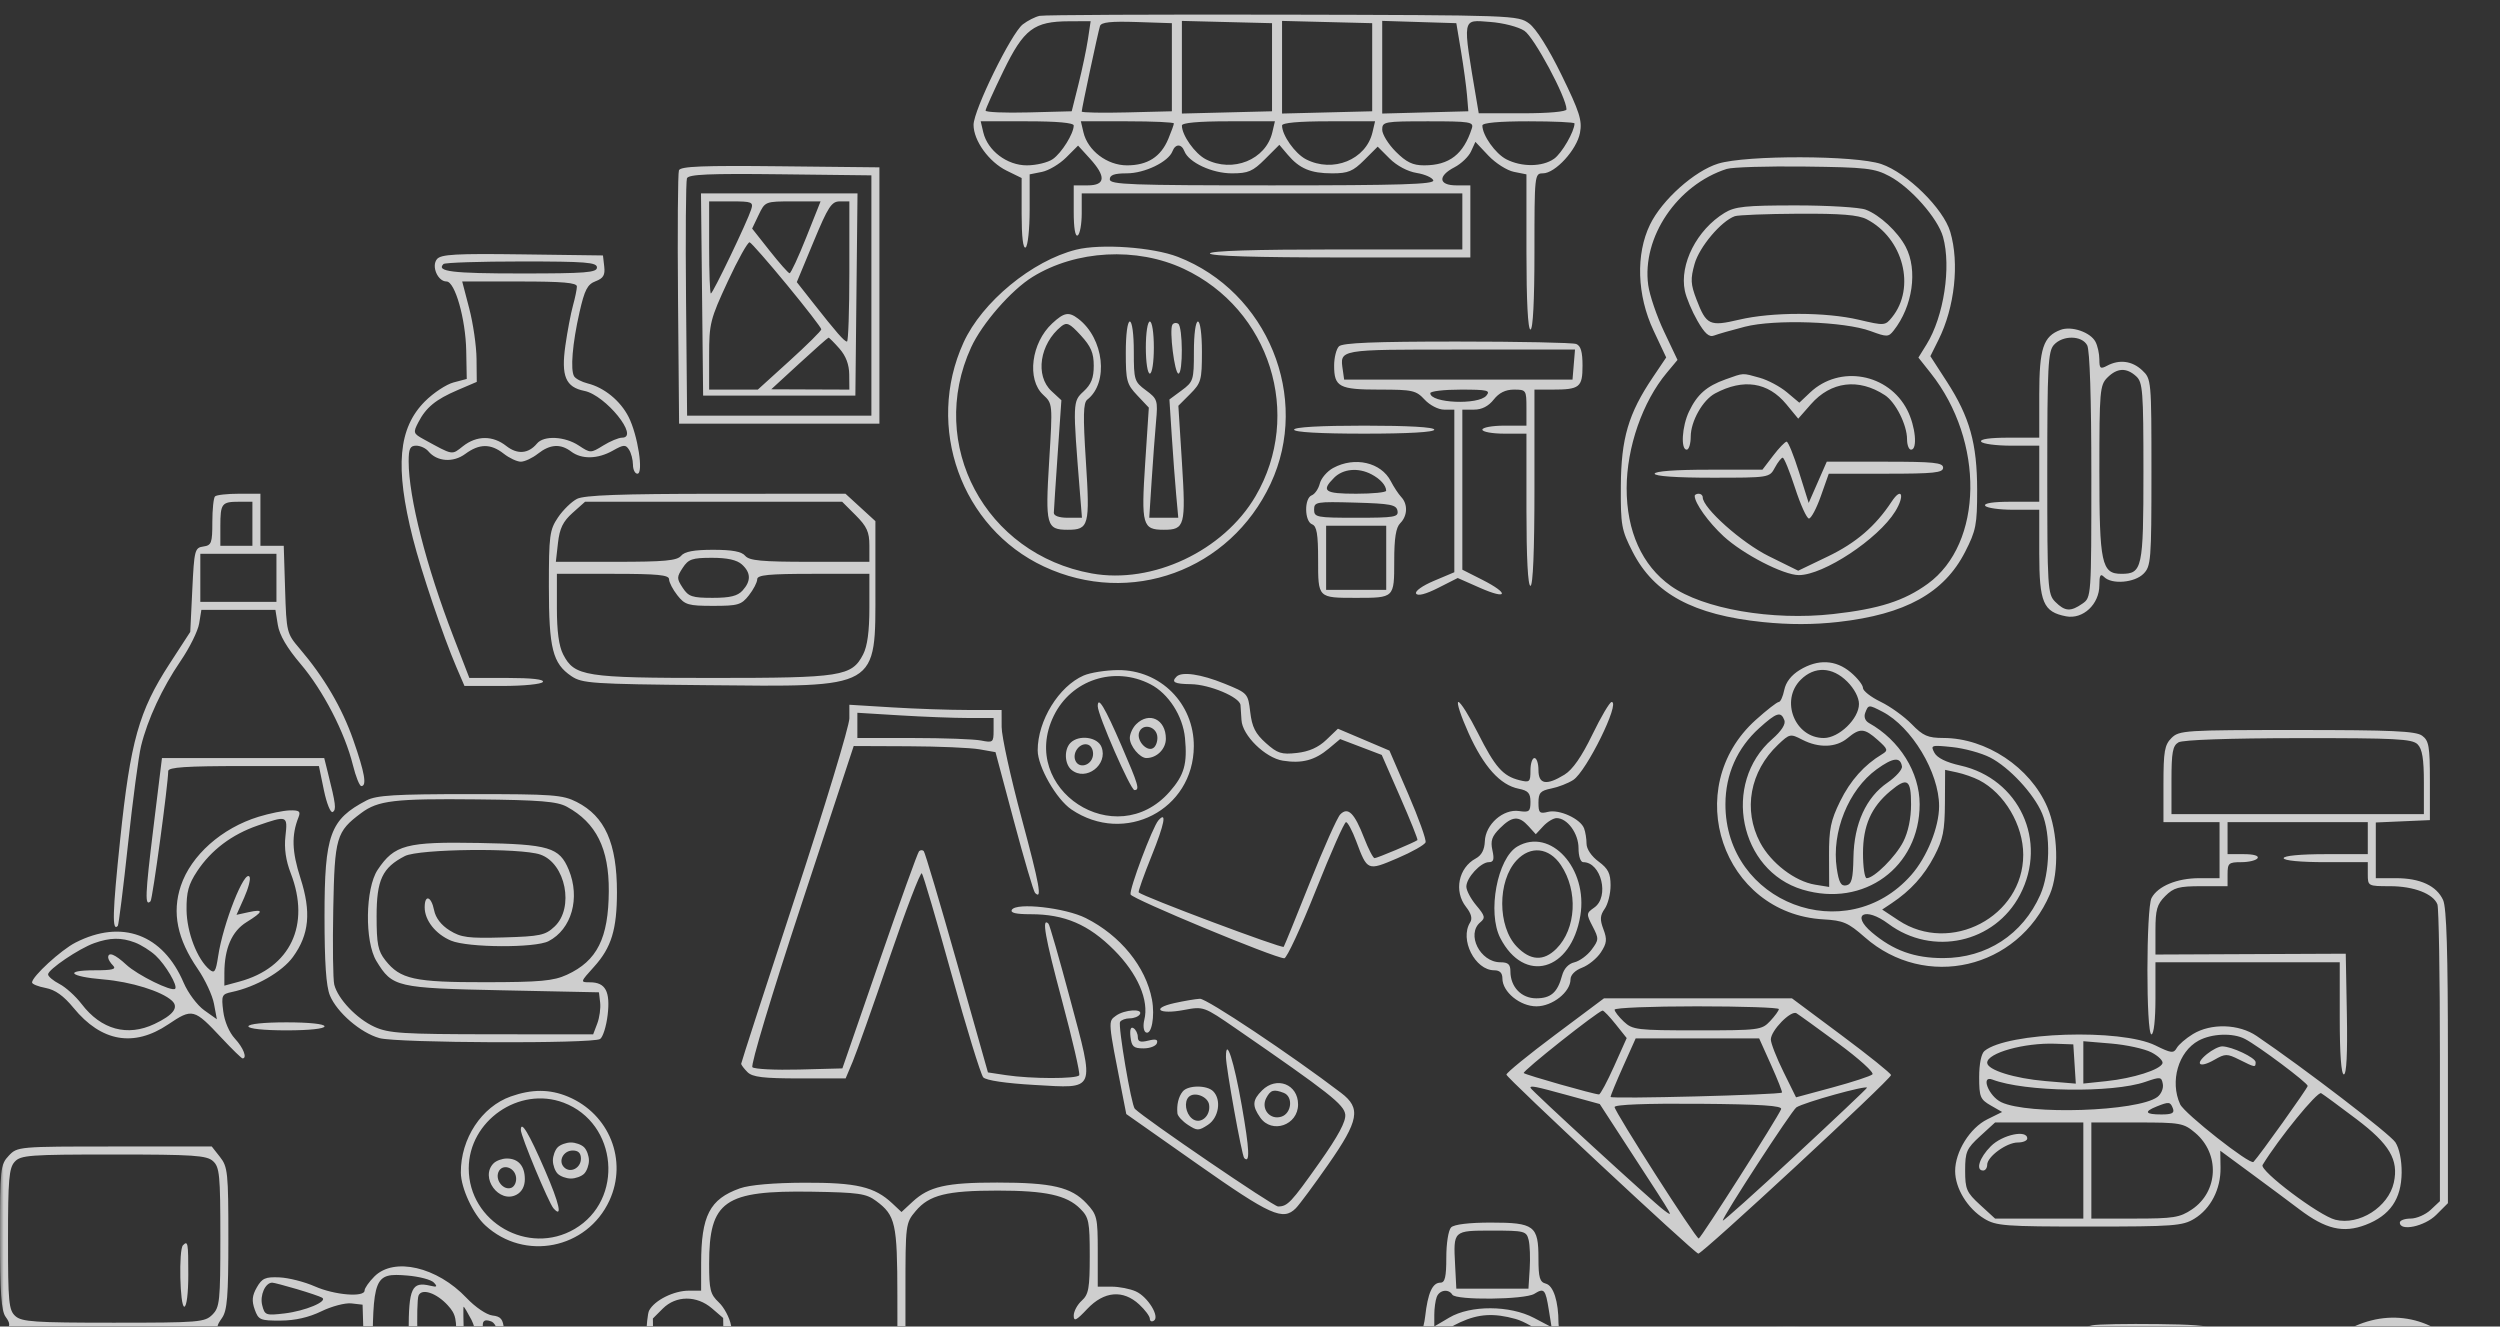 <svg width="343" height="182" viewBox="0 0 343 182" fill="none" xmlns="http://www.w3.org/2000/svg">
<rect x="0" y="0" width="343" height="182" fill="#333333" stroke="none"/>
<g opacity="0.8">
<mask id="mask0_29_12838" style="mask-type:alpha" maskUnits="userSpaceOnUse" x="0" y="0" width="343" height="355">
<rect width="343" height="355" fill="#D9D9D9"/>
</mask>
<g mask="url(#mask0_29_12838)">
<path fill-rule="evenodd" clip-rule="evenodd" d="M142.642 2.173C142.037 2.301 140.996 2.827 140.328 3.342C138.749 4.562 133.572 15.125 133.572 17.13C133.572 19.3 135.687 22.228 138.114 23.417L140.168 24.424V29.356C140.168 32.505 140.367 34.166 140.718 33.949C141.02 33.762 141.268 31.43 141.268 28.766V23.922L142.952 23.585C143.879 23.4 145.374 22.512 146.275 21.611L147.912 19.975L149.521 21.742C151.775 24.218 151.682 25.433 149.238 25.433H147.314V29.037C147.314 31.299 147.519 32.514 147.864 32.301C148.166 32.114 148.413 30.74 148.413 29.246V26.532H174.523H200.633V30.378V34.224H183.318C172.141 34.224 166.003 34.418 166.003 34.773C166.003 35.128 172.325 35.323 183.868 35.323H201.732V30.378V25.433H199.808C197.36 25.433 197.23 24.151 199.557 22.948C200.477 22.472 201.499 21.493 201.827 20.773L202.425 19.462L204.204 21.348C205.183 22.384 206.758 23.388 207.705 23.577L209.428 23.922V34.567C209.428 41.298 209.63 45.213 209.978 45.213C210.325 45.213 210.527 41.275 210.527 34.499C210.527 23.981 210.548 23.784 211.682 23.784C213.378 23.784 216.34 20.549 216.775 18.221C217.093 16.521 216.723 15.361 214.25 10.299C212.464 6.643 210.756 3.929 209.8 3.225C208.273 2.099 207.747 2.08 175.995 2.011C158.255 1.972 143.246 2.045 142.642 2.173ZM149.269 5.364C149.066 6.716 148.482 9.497 147.97 11.545L147.039 15.268L141.13 15.424C137.88 15.51 135.221 15.398 135.221 15.175C135.221 14.952 136.322 12.508 137.667 9.743C140.477 3.969 141.84 2.939 146.69 2.918L149.638 2.906L149.269 5.364ZM160.781 9.224V15.268L154.597 15.424C151.196 15.509 148.413 15.454 148.413 15.302C148.413 14.894 150.654 4.401 150.918 3.571C151.085 3.047 152.4 2.904 155.963 3.021L160.781 3.18V9.224ZM174.523 9.224V15.268L168.339 15.424L162.155 15.579V9.224V2.869L168.339 3.025L174.523 3.18V9.224ZM188.265 9.224V15.268L182.081 15.424L175.897 15.579V9.224V2.869L182.081 3.025L188.265 3.18V9.224ZM200.451 7.026C200.803 9.142 201.174 11.861 201.275 13.07L201.458 15.268L195.548 15.424L189.639 15.58V9.222V2.864L194.724 3.022L199.808 3.18L200.451 7.026ZM209.145 4.224C210.481 5.098 214.925 13.387 214.925 15.003C214.925 15.323 212.477 15.543 208.903 15.543H202.882L202.581 13.757C200.633 2.17 200.538 2.727 204.414 3.007C206.229 3.139 208.302 3.671 209.145 4.224ZM147.314 17.219C147.314 18.322 145.663 20.976 144.446 21.828C143.773 22.3 142.167 22.686 140.879 22.686C138.158 22.686 135.495 20.665 134.906 18.153L134.552 16.642H140.933C145.022 16.642 147.314 16.849 147.314 17.219ZM161.056 16.934C161.056 17.095 160.711 18.052 160.29 19.06C159.26 21.524 157.444 22.686 154.621 22.686C151.9 22.686 149.237 20.665 148.648 18.153L148.294 16.642H154.675C158.185 16.642 161.056 16.773 161.056 16.934ZM174.563 18.153C173.682 21.915 169.128 23.761 165.435 21.852C163.94 21.079 162.155 18.558 162.155 17.219C162.155 16.849 164.448 16.642 168.536 16.642H174.917L174.563 18.153ZM188.305 18.153C187.424 21.915 182.87 23.761 179.177 21.852C177.682 21.079 175.897 18.558 175.897 17.219C175.897 16.849 178.19 16.642 182.278 16.642H188.659L188.305 18.153ZM201.94 17.603C200.798 21.175 198.849 22.686 195.384 22.686C193.835 22.686 192.951 22.26 191.508 20.817C190.48 19.79 189.639 18.43 189.639 17.796C189.639 16.691 189.906 16.642 195.944 16.642C201.698 16.642 202.22 16.726 201.94 17.603ZM216.024 16.934C216.024 18.023 214.273 21.046 213.211 21.789C211.607 22.912 208.766 22.94 206.661 21.852C205.166 21.079 203.381 18.558 203.381 17.219C203.381 16.849 205.655 16.642 209.703 16.642C213.179 16.642 216.024 16.773 216.024 16.934ZM162.502 20.752C163.092 22.287 166.303 23.784 169.009 23.784C171.257 23.784 171.875 23.519 173.568 21.827L175.526 19.87L176.674 21.226C178.292 23.139 179.835 23.784 182.787 23.784C184.961 23.784 185.631 23.505 187.185 21.952L189.018 20.12L190.655 21.756C191.635 22.735 193.12 23.527 194.356 23.728C195.491 23.912 196.523 24.371 196.648 24.748C196.828 25.287 192.137 25.433 174.569 25.433C155.106 25.433 152.261 25.328 152.261 24.609C152.261 24.006 152.888 23.784 154.597 23.782C157.046 23.78 160.302 22.208 160.859 20.759C161.262 19.708 162.1 19.704 162.502 20.752ZM235.736 22.448C232.476 23.451 228.037 27.418 226.388 30.802C224.407 34.866 224.591 40.514 226.862 45.343L228.602 49.044L226.753 51.791C223.419 56.743 222.416 60.155 222.379 66.678C222.348 72.084 222.459 72.707 224 75.72C226.937 81.463 232.325 84.371 241.84 85.346C245.484 85.72 248.831 85.716 252.224 85.331C261.422 84.29 266.729 81.357 269.612 75.722C271.112 72.791 271.267 71.997 271.265 67.23C271.262 60.853 270.246 57.219 267.112 52.371L264.846 48.868L265.963 46.628C268.188 42.168 268.847 36.125 267.578 31.815C266.637 28.617 261.645 23.707 258.114 22.508C254.56 21.299 239.597 21.26 235.736 22.448ZM93.149 23.368C93.001 23.754 92.945 31.732 93.025 41.097L93.171 58.125H106.913H120.655V40.542V22.96L107.036 22.813C96.386 22.698 93.36 22.819 93.149 23.368ZM259.244 24.177C262.154 25.728 265.874 29.95 266.585 32.508C267.73 36.627 266.689 43.428 264.33 47.242L263.206 49.061L264.896 51.194C272.308 60.548 272.109 74.567 264.487 80.097C261.248 82.446 257.808 83.545 251.501 84.249C243.109 85.184 233.669 83.546 229.227 80.384C225.286 77.579 223.165 72.876 223.176 66.966C223.187 61.368 225.362 55.121 228.684 51.143L230.154 49.382L228.318 45.512C227.307 43.383 226.326 40.505 226.136 39.115C225.242 32.557 230.11 25.354 236.909 23.177C237.666 22.934 242.491 22.788 247.631 22.852C256.078 22.956 257.193 23.084 259.244 24.177ZM119.555 40.542V57.026H106.913H94.27L94.124 41.099C94.044 32.339 94.1 24.855 94.248 24.467C94.459 23.918 97.259 23.796 107.037 23.911L119.555 24.059V40.542ZM96.322 40.405L96.469 54.279H106.913H117.357L117.503 40.405L117.65 26.532H106.913H96.175L96.322 40.405ZM103.061 28.743C102.524 30.433 97.807 40.268 97.533 40.268C97.401 40.268 97.293 37.424 97.293 33.949V27.631H100.353C103.176 27.631 103.386 27.717 103.061 28.743ZM110.613 32.575C109.529 35.295 108.501 37.507 108.328 37.49C108.154 37.473 106.927 36.087 105.602 34.409L103.192 31.359L104.082 29.495C104.966 27.64 104.992 27.631 108.777 27.631H112.583L110.613 32.575ZM116.532 37.246C116.532 42.534 116.386 46.861 116.208 46.861C115.843 46.861 114.799 45.669 111.556 41.548L109.321 38.708L111.62 33.169C113.621 28.349 114.089 27.631 115.226 27.631H116.532V37.246ZM236.613 29.204C232.813 31.521 230.4 36.252 231.161 39.902C231.36 40.858 232.138 42.711 232.89 44.017C233.903 45.778 234.494 46.301 235.173 46.036C235.676 45.84 237.568 45.298 239.379 44.831C243.478 43.775 253.069 44.105 256.638 45.424C258.899 46.26 259.097 46.255 259.81 45.352C262.42 42.044 263.138 37.072 261.467 33.873C260.385 31.801 257.904 29.491 255.977 28.765C255.127 28.443 250.798 28.181 246.358 28.182C239.466 28.184 238.041 28.333 236.613 29.204ZM256.113 30.083C261.133 32.678 262.881 39.467 259.579 43.539C258.646 44.69 258.545 44.697 255.051 43.874C250.504 42.802 243.14 42.794 238.629 43.857C234.537 44.821 234.106 44.615 232.745 41.053C231.955 38.986 231.919 38.273 232.497 36.209C233.149 33.883 236.13 30.343 238.011 29.663C238.465 29.5 242.373 29.346 246.696 29.322C252.591 29.29 254.945 29.48 256.113 30.083ZM107.989 39.105C110.571 42.242 112.684 44.976 112.684 45.181C112.684 45.385 110.724 47.33 108.328 49.503L103.972 53.454H100.633H97.293V48.787C97.293 44.387 97.44 43.803 99.854 38.606C101.262 35.573 102.612 33.161 102.854 33.245C103.096 33.33 105.407 35.967 107.989 39.105ZM147.654 34.254C141.613 35.761 134.735 41.43 132.196 46.997C126.914 58.577 131.88 72.419 143.22 77.724C155.088 83.275 168.747 78.29 174.327 66.371C179.857 54.559 173.912 40.011 161.606 35.242C158.175 33.912 151.048 33.408 147.654 34.254ZM59.953 35.551C59.155 36.513 60.055 38.619 61.264 38.619C62.423 38.619 63.886 43.763 63.966 48.119L64.038 51.992L62.23 52.47C61.236 52.732 59.475 53.895 58.317 55.052C54.638 58.729 54.164 64.05 56.643 73.847C57.789 78.375 60.806 87.31 62.604 91.503L63.724 94.113H68.933C71.812 94.113 74.294 93.868 74.482 93.564C74.699 93.212 72.944 93.014 69.608 93.014H64.394L62.218 87.382C58.486 77.721 56.067 68.251 56.067 63.296C56.067 61.56 56.266 61.147 57.1 61.147C57.667 61.147 58.419 61.493 58.771 61.917C59.956 63.344 62.178 63.504 63.834 62.279C65.764 60.854 67.326 60.843 69.109 62.245C69.879 62.85 70.935 63.344 71.458 63.344C71.982 63.344 73.038 62.85 73.807 62.245C75.466 60.942 76.902 60.849 78.362 61.953C79.802 63.043 82.006 62.996 84.067 61.833C85.566 60.988 85.835 60.971 86.302 61.696C86.594 62.149 86.836 63.076 86.841 63.756C86.846 64.437 87.12 64.993 87.451 64.993C88.324 64.993 87.503 59.686 86.247 57.209C85.121 54.989 82.91 53.178 80.627 52.606C79.811 52.401 78.977 51.964 78.773 51.635C78.233 50.761 78.537 47.126 79.508 42.845C80.207 39.763 80.596 39.011 81.715 38.586C82.781 38.181 83.037 37.743 82.9 36.559L82.727 35.048L71.672 34.9C62.534 34.777 60.503 34.89 59.953 35.551ZM162.403 36.878C174.245 42.417 178.815 56.895 172.253 68.087C167.854 75.59 158.12 80.179 149.788 78.676C135.169 76.04 127.135 60.985 133.236 47.664C134.735 44.392 138.735 39.804 141.669 37.992C147.632 34.308 155.953 33.861 162.403 36.878ZM81.902 36.696C81.902 37.4 80.379 37.52 71.491 37.52C62.033 37.52 59.818 37.251 60.846 36.223C61.04 36.03 65.856 35.872 71.55 35.872C80.386 35.872 81.902 35.993 81.902 36.696ZM79.15 39.306C79.149 39.684 78.906 40.862 78.611 41.923C78.316 42.985 77.847 45.457 77.568 47.418C76.972 51.611 77.604 53.117 80.176 53.631C83.091 54.214 87.796 60.048 85.351 60.048C84.886 60.048 83.723 60.531 82.767 61.122C81.044 62.186 81.014 62.186 79.404 61.125C77.482 59.859 74.612 59.721 73.675 60.85C72.499 62.266 70.986 62.386 69.457 61.184C67.603 59.726 65.404 59.738 63.523 61.217C61.942 62.46 62.231 62.511 58.13 60.266C56.704 59.486 56.662 59.356 57.386 57.956C58.455 55.892 59.771 54.812 62.801 53.513L65.412 52.395L65.38 49.216C65.363 47.467 64.913 44.368 64.381 42.328L63.413 38.619H71.284C77.215 38.619 79.153 38.789 79.15 39.306ZM144.366 44.368C141.485 47.036 140.848 52.059 143.123 54.167C144.429 55.377 144.429 55.381 143.945 63.285C143.405 72.085 143.567 72.685 146.49 72.685C149.398 72.685 149.551 72.109 148.984 63.299C148.58 57.028 148.621 55.263 149.178 54.828C152.153 52.508 151.469 46.421 147.931 43.729C146.634 42.741 145.998 42.855 144.366 44.368ZM150.062 50.176C150.062 51.859 149.72 52.725 148.671 53.697C147.169 55.088 147.167 55.134 148.168 67.603L148.444 71.037H146.505C145.309 71.037 144.573 70.773 144.585 70.35C144.596 69.972 144.833 66.344 145.113 62.288L145.622 54.914L144.269 53.661C141.984 51.544 142.641 47.178 145.608 44.773C146.363 44.162 146.747 44.339 148.276 46.001C149.679 47.527 150.062 48.423 150.062 50.176ZM154.46 48.346C154.46 52.252 154.581 52.707 156.039 54.252L157.619 55.927L157.119 63.539C156.562 72.043 156.742 72.685 159.682 72.685C162.556 72.685 162.709 72.118 162.163 63.465L161.671 55.671L163.288 54.055C164.792 52.552 164.904 52.151 164.904 48.277C164.904 45.868 164.672 44.114 164.354 44.114C164.037 44.114 163.804 45.848 163.804 48.218C163.804 52.159 163.737 52.372 162.124 53.564L160.444 54.806L160.763 59.762C160.939 62.488 161.213 66.14 161.372 67.877L161.66 71.037H159.668H157.676L158.005 65.954C158.186 63.159 158.458 59.502 158.61 57.826C158.872 54.935 158.802 54.719 157.223 53.552C155.63 52.375 155.559 52.149 155.559 48.218C155.559 45.848 155.327 44.114 155.01 44.114C154.691 44.114 154.46 45.891 154.46 48.346ZM157.208 47.685C157.208 49.7 157.448 51.257 157.758 51.257C158.068 51.257 158.308 49.7 158.308 47.685C158.308 45.67 158.068 44.114 157.758 44.114C157.448 44.114 157.208 45.67 157.208 47.685ZM160.849 44.554C160.407 45.269 161.152 51.257 161.683 51.257C162.324 51.257 162.287 44.81 161.644 44.412C161.362 44.238 161.004 44.302 160.849 44.554ZM282.729 45.249C280.338 46.133 279.787 47.795 279.787 54.126V60.048H275.632C273.002 60.048 271.602 60.249 271.816 60.597C272.003 60.899 273.873 61.147 275.972 61.147H279.787V64.993V68.839H275.907C273.46 68.839 272.152 69.041 272.366 69.388C272.553 69.69 274.299 69.938 276.246 69.938H279.787V75.921C279.787 82.656 280.339 83.955 283.461 84.558C285.783 85.006 288.032 82.907 288.032 80.292C288.032 78.905 288.179 78.656 288.692 79.168C289.737 80.213 292.848 79.959 294.079 78.729C295.115 77.692 295.178 76.897 295.178 64.814C295.178 52.127 295.165 51.986 293.906 50.803C292.526 49.508 290.773 49.279 289.095 50.177C288.171 50.671 288.032 50.559 288.032 49.316C288.032 48.531 287.79 47.435 287.494 46.883C286.795 45.577 284.224 44.696 282.729 45.249ZM115.167 47.823C116.058 48.834 116.503 50.015 116.514 51.394L116.532 53.454L111.173 53.433L105.813 53.411L109.661 49.876C111.777 47.932 113.582 46.335 113.673 46.326C113.763 46.318 114.435 46.992 115.167 47.823ZM286.364 47.374C286.721 48.04 286.933 54.696 286.933 65.2C286.933 81.9 286.928 81.966 285.711 82.818C284.096 83.949 283.309 83.897 281.986 82.575C280.935 81.524 280.886 80.744 280.886 64.899C280.886 50.244 280.992 48.204 281.796 47.316C283.012 45.973 285.631 46.006 286.364 47.374ZM183.703 47.52C183.34 47.883 183.043 49.07 183.043 50.158C183.043 53.092 183.727 53.454 189.274 53.454C193.807 53.454 194.284 53.56 195.459 54.828C196.176 55.6 197.345 56.202 198.133 56.202H199.534V67.356V78.511L196.736 79.692C195.143 80.365 194.091 81.119 194.292 81.444C194.516 81.807 195.618 81.522 197.322 80.658L200 79.302L203.065 80.657C206.873 82.34 207.128 81.451 203.381 79.553L200.633 78.161V67.181V56.202H202.242C203.304 56.202 204.219 55.735 204.932 54.828C205.671 53.889 206.554 53.454 207.721 53.454C209.378 53.454 209.428 53.527 209.428 55.927V58.399H206.405C204.742 58.399 203.381 58.647 203.381 58.949C203.381 59.251 204.742 59.498 206.405 59.498H209.428V69.938C209.428 76.531 209.63 80.377 209.978 80.377C210.329 80.377 210.527 75.524 210.527 66.916V53.454H212.956C216.735 53.454 217.123 53.148 217.123 50.158C217.123 48.267 216.879 47.434 216.254 47.194C215.776 47.011 208.404 46.861 199.873 46.861C188.542 46.861 184.185 47.038 183.703 47.52ZM215.92 50.02L215.749 52.081H200.083H184.417L184.237 50.804C183.824 47.896 183.464 47.96 200.374 47.96H216.091L215.92 50.02ZM293.073 51.617C293.99 52.446 294.079 53.605 294.079 64.764C294.079 78.02 293.925 78.729 291.047 78.729C288.337 78.729 288.032 77.302 288.032 64.595C288.032 53.637 288.101 52.836 289.131 51.806C290.469 50.469 291.737 50.408 293.073 51.617ZM236.738 52.053C234.142 52.978 232.844 54.124 231.729 56.472C230.763 58.507 230.571 61.696 231.415 61.696C231.717 61.696 231.966 60.892 231.967 59.91C231.969 57.802 233.612 54.887 235.31 53.978C239.188 51.904 242.575 52.42 245.088 55.467L246.716 57.442L248.455 55.462C251.212 52.322 255.006 51.858 258.609 54.218C260.083 55.184 261.647 58.298 261.647 60.268C261.647 61.054 261.895 61.696 262.197 61.696C263.118 61.696 262.811 58.482 261.679 56.264C259.111 51.231 252.405 50.018 248.348 53.851L246.866 55.251L245.17 53.824C244.237 53.039 242.554 52.142 241.43 51.83C238.977 51.149 239.317 51.133 236.738 52.053ZM203.931 54.279C202.834 55.599 196.236 55.313 196.236 53.945C196.236 53.675 198.121 53.454 200.425 53.454C204.088 53.454 204.529 53.558 203.931 54.279ZM177.546 58.949C177.546 59.294 181.119 59.498 187.166 59.498C193.212 59.498 196.785 59.294 196.785 58.949C196.785 58.603 193.212 58.399 187.166 58.399C181.119 58.399 177.546 58.603 177.546 58.949ZM243.271 62.52L241.803 64.443H234.41C229.848 64.443 227.018 64.654 227.018 64.993C227.018 65.333 230.01 65.542 234.895 65.542C242.735 65.542 242.776 65.535 243.508 64.168C243.913 63.413 244.398 62.795 244.589 62.795C244.778 62.795 245.542 64.669 246.286 66.959C247.029 69.25 247.883 71.131 248.184 71.14C248.484 71.149 249.22 69.769 249.818 68.075L250.907 64.993H258.751C265.357 64.993 266.595 64.862 266.595 64.168C266.595 63.474 265.341 63.344 258.614 63.344H250.632L249.392 66.174L248.151 69.004L246.832 64.8C246.107 62.489 245.339 60.597 245.126 60.597C244.912 60.597 244.077 61.462 243.271 62.52ZM182.913 64.204C182.085 64.653 181.259 65.615 181.077 66.341C180.895 67.066 180.397 67.794 179.971 67.957C178.923 68.359 178.963 71.531 180.02 71.936C180.661 72.183 180.845 73.266 180.845 76.806C180.845 82.073 180.797 82.025 186.066 82.025C191.315 82.025 191.288 82.051 191.288 76.983C191.288 73.825 191.518 72.377 192.113 71.782C193.117 70.779 193.178 69.172 192.25 68.191C191.873 67.792 191.227 66.812 190.816 66.015C189.484 63.431 185.867 62.602 182.913 64.204ZM188.164 65.075C189.388 65.719 190.165 66.588 190.181 67.328C190.185 67.554 188.334 67.74 186.066 67.74C181.714 67.74 181.211 67.374 183.043 65.542C184.272 64.314 186.355 64.124 188.164 65.075ZM29.5 68.106C29.298 68.308 29.133 69.898 29.133 71.639C29.133 74.505 29.015 74.823 27.896 74.982C26.724 75.148 26.645 75.46 26.382 80.927L26.104 86.696L23.25 91.091C19.058 97.548 17.896 101.686 16.488 115.172C15.432 125.28 15.361 127.867 16.161 127.034C16.282 126.908 16.913 121.86 17.564 115.816C18.215 109.772 19.02 103.715 19.353 102.355C20.247 98.701 22.254 94.386 24.782 90.683C26.015 88.879 27.159 86.564 27.325 85.539L27.628 83.674H32.708H37.787L38.118 85.741C38.34 87.128 39.369 88.89 41.246 91.098C44.324 94.718 47.313 100.498 48.417 104.965C48.809 106.551 49.33 107.849 49.575 107.849C50.361 107.849 50.044 106.036 48.472 101.531C46.934 97.12 44.465 92.915 41.105 88.981C39.342 86.918 39.298 86.741 39.116 80.877L38.93 74.883H37.33H35.729V71.311V67.74H32.798C31.185 67.74 29.701 67.905 29.5 68.106ZM79.17 68.443C78.424 68.821 77.249 69.966 76.559 70.988C75.404 72.702 75.306 73.445 75.306 80.476C75.306 88.969 75.822 91.026 78.392 92.765C79.866 93.762 81.172 93.851 96.75 94.004C120.814 94.242 120.105 94.65 120.105 80.569V71.501L118.052 69.621L115.998 67.74L98.263 67.748C85.181 67.754 80.172 67.936 79.17 68.443ZM232.514 68.042C232.514 69.028 234.406 71.669 236.48 73.581C239.156 76.046 244.695 78.902 246.806 78.904C250.187 78.907 257.684 73.955 260.022 70.174C261.381 67.975 260.917 66.722 259.526 68.834C257.31 72.196 254.647 74.486 250.802 76.335L246.713 78.301L242.68 76.308C238.971 74.476 233.614 69.703 233.614 68.23C233.614 67.96 233.366 67.74 233.064 67.74C232.762 67.74 232.514 67.876 232.514 68.042ZM34.63 71.861V74.883H32.431H30.232V72.227C30.232 69.075 30.411 68.839 32.798 68.839H34.63V71.861ZM117.412 70.707C118.929 72.224 119.28 72.999 119.28 74.828V77.08H111.102C104.504 77.08 102.792 76.921 102.24 76.256C101.756 75.673 100.473 75.432 97.843 75.432C95.213 75.432 93.93 75.673 93.445 76.256C92.893 76.922 91.174 77.08 84.512 77.08H76.263L76.555 74.488C76.78 72.49 77.239 71.546 78.558 70.367L80.271 68.839H97.907H115.543L117.412 70.707ZM191.735 70.075C191.901 70.942 191.346 71.037 186.107 71.037C180.628 71.037 180.295 70.972 180.295 69.918C180.295 68.856 180.578 68.808 185.922 68.957C190.772 69.092 191.576 69.246 191.735 70.075ZM190.189 76.531V80.927H186.066H181.944V76.531V72.135H186.066H190.189V76.531ZM37.928 79.278V82.575H32.706H27.484V79.278V75.981H32.706H37.928V79.278ZM101.785 77.44C103.032 78.569 103.063 79.715 101.88 81.02C101.198 81.775 100.172 82.025 97.77 82.025C94.963 82.025 94.46 81.857 93.67 80.652C92.836 79.379 92.836 79.177 93.67 77.905C94.454 76.708 94.97 76.531 97.675 76.531C99.793 76.531 101.099 76.82 101.785 77.44ZM91.796 79.479C91.796 79.891 92.309 80.88 92.936 81.677C93.968 82.989 94.427 83.124 97.843 83.124C101.259 83.124 101.718 82.989 102.75 81.677C103.377 80.88 103.889 79.891 103.889 79.479C103.889 78.881 105.449 78.729 111.585 78.729H119.28V83.427C119.28 86.616 119.004 88.658 118.42 89.788C116.862 92.798 115.484 93.014 97.843 93.014C80.202 93.014 78.823 92.798 77.266 89.788C76.682 88.658 76.405 86.616 76.405 83.427V78.729H84.101C90.237 78.729 91.796 78.881 91.796 79.479ZM246.93 91.918C245.764 92.629 245.013 93.596 244.8 94.663C244.618 95.569 244.28 96.311 244.048 96.311C243.816 96.311 242.397 97.416 240.894 98.767C230.48 108.126 236.319 125.353 250.171 126.137C252.889 126.291 253.569 126.584 255.835 128.578C264.17 135.911 276.857 132.969 281.249 122.684C282.53 119.685 282.362 114.144 280.887 110.718C278.54 105.269 272.511 101.264 266.634 101.25C264.495 101.245 263.847 100.962 262.279 99.349C261.266 98.307 259.349 96.927 258.019 96.284C256.689 95.641 255.601 94.787 255.601 94.388C255.601 93.989 254.84 93.021 253.91 92.239C251.855 90.511 249.422 90.399 246.93 91.918ZM148.678 92.681C145.265 94.168 142.379 98.859 142.37 102.934C142.365 105.17 144.921 109.654 147.003 111.061C154.303 115.996 163.749 111.118 163.792 102.391C163.822 96.528 159.212 91.896 153.39 91.937C151.711 91.949 149.591 92.284 148.678 92.681ZM253.445 93.521C254.413 94.49 255.051 95.707 255.051 96.586C255.051 98.601 252.309 101.256 250.227 101.256C246.253 101.256 244.21 96.108 247.056 93.264C248.947 91.374 251.394 91.472 253.445 93.521ZM157.848 93.885C160.317 95.162 162.29 98.231 162.58 101.249C162.922 104.801 162.482 106.34 160.473 108.628C153.079 117.045 139.691 108.3 144.564 98.237C146.976 93.257 152.887 91.32 157.848 93.885ZM161.423 92.831C160.66 93.593 161.128 93.84 163.392 93.869C165.947 93.903 170.085 95.642 170.195 96.727C170.232 97.103 170.294 98.032 170.332 98.792C170.436 100.884 173.588 103.98 176.005 104.364C178.627 104.781 180.384 104.318 182.314 102.702L183.868 101.401L186.722 102.489L189.576 103.577L192.105 109.351C193.497 112.527 194.563 115.188 194.474 115.262C194.133 115.55 188.933 117.739 188.591 117.739C188.394 117.739 187.745 116.482 187.149 114.946C185.824 111.526 184.937 110.657 183.88 111.743C183.464 112.17 181.598 116.351 179.735 121.033C177.871 125.716 176.246 129.707 176.125 129.903C175.944 130.196 156.803 123.012 156.227 122.435C156.13 122.339 156.929 120.088 158 117.432C159.775 113.031 160.122 111.22 158.933 112.556C158.128 113.46 154.896 122.068 155.115 122.724C155.317 123.331 174.946 131.475 176.206 131.475C176.544 131.475 178.492 127.272 180.538 122.135C182.583 116.998 184.444 112.794 184.674 112.794C184.904 112.794 185.532 113.968 186.069 115.404C187.605 119.508 187.601 119.507 191.719 117.751C193.731 116.893 195.472 115.907 195.588 115.56C195.704 115.213 194.636 112.241 193.216 108.956L190.633 102.983L187.098 101.481L183.563 99.98L181.971 101.505C180.885 102.545 179.604 103.117 177.942 103.304C175.813 103.544 175.274 103.372 173.673 101.943C172.237 100.659 171.775 99.747 171.534 97.707C171.227 95.125 171.202 95.097 167.971 93.786C164.777 92.49 162.148 92.106 161.423 92.831ZM150.611 96.888C150.61 98.094 155.118 108.399 155.647 108.399C156.407 108.399 156.21 107.723 153.87 102.312C151.594 97.05 150.613 95.416 150.611 96.888ZM201.48 100.569C203.564 105.194 205.824 107.706 208.359 108.212C209.671 108.475 209.978 108.817 209.978 110.021C209.978 111.339 209.803 111.479 208.416 111.276C206.241 110.957 203.805 113.106 203.72 115.418C203.677 116.58 203.27 117.355 202.48 117.779C200.098 119.056 199.449 122.28 201.141 124.43C201.86 125.344 202.039 126.028 201.699 126.564C200.233 128.882 202.371 133.124 205.006 133.124C205.771 133.124 206.13 133.482 206.13 134.247C206.13 136.09 208.549 138.069 210.802 138.069C212.994 138.069 215.474 136.104 215.474 134.368C215.474 133.766 216.11 133.125 217.065 132.764C217.94 132.434 219.098 131.49 219.638 130.665C220.457 129.416 220.516 128.89 219.992 127.501C219.487 126.164 219.522 125.607 220.167 124.686C220.609 124.055 220.971 122.612 220.971 121.479C220.971 119.829 220.644 119.179 219.322 118.202C218.347 117.482 217.673 116.482 217.673 115.758C217.673 115.084 217.519 114.132 217.332 113.643C216.829 112.334 213.917 111.004 212.392 111.387C211.232 111.677 211.077 111.529 211.077 110.126C211.077 108.777 211.344 108.483 212.835 108.184C213.801 107.992 215.162 107.461 215.857 107.005C217.675 105.814 222.35 96.311 221.118 96.311C220.856 96.311 219.665 98.327 218.47 100.791C217.003 103.818 215.764 105.599 214.65 106.283C212.164 107.81 211.077 107.617 211.077 105.652C211.077 104.745 210.83 104.003 210.527 104.003C210.225 104.003 209.978 104.772 209.978 105.711C209.978 107.299 209.871 107.393 208.466 107.042C206.2 106.477 205.123 105.254 202.765 100.569C201.586 98.227 200.382 96.311 200.091 96.311C199.8 96.311 200.425 98.227 201.48 100.569ZM116.533 98.563C116.533 99.591 113.193 110.609 109.112 123.046C105.03 135.485 101.691 145.79 101.691 145.947C101.691 146.104 102.079 146.62 102.554 147.095C103.239 147.78 104.724 147.959 109.72 147.959H116.021L117.003 145.624C117.542 144.339 119.817 137.919 122.059 131.356C124.299 124.794 126.288 119.601 126.477 119.818C126.666 120.034 128.501 126.269 130.553 133.673C132.606 141.077 134.562 147.439 134.901 147.811C135.279 148.228 137.977 148.629 141.902 148.853C150.477 149.343 150.249 149.893 146.804 137.007C145.335 131.511 144.007 126.888 143.854 126.735C142.879 125.761 143.366 128.535 145.694 137.221C147.148 142.648 148.216 147.284 148.068 147.524C147.748 148.042 141.454 148.031 137.994 147.506L135.546 147.135L131.296 132.106C128.959 123.84 126.907 116.938 126.737 116.767C126.566 116.597 126.275 116.609 126.09 116.793C125.906 116.978 123.464 123.757 120.665 131.857L115.575 146.585L109.641 146.742C106.378 146.828 103.494 146.684 103.231 146.421C102.961 146.152 105.873 136.482 109.94 124.15L117.127 102.355L124.662 102.387C128.807 102.404 133.185 102.593 134.39 102.807L136.582 103.195L139.113 112.67C140.505 117.882 141.807 122.307 142.006 122.506C143.013 123.513 142.652 121.504 140.155 112.217C138.657 106.642 137.428 101.029 137.425 99.745L137.42 97.41H132.833C130.31 97.41 125.611 97.249 122.389 97.052L116.532 96.693L116.533 98.563ZM258.268 97.642C262.28 99.716 266.045 105.988 266.045 110.596C266.045 113.488 264.383 117.6 262.22 120.055C253.288 130.198 236.694 123.862 236.729 110.322C236.74 106.242 238.35 102.62 241.364 99.898C243.747 97.746 244.336 97.56 244.815 98.807C245.025 99.352 244.424 100.284 243.139 101.413C236.214 107.489 238.635 119.458 247.313 122.057C255.715 124.573 263.375 118.988 263.375 110.346C263.375 105.963 260.627 101.551 256.436 99.207C255.895 98.904 255.693 98.358 255.912 97.788C256.344 96.665 256.373 96.663 258.268 97.642ZM132.833 98.509H136.321V100.226C136.321 101.856 136.234 101.925 134.603 101.599C133.658 101.41 129.453 101.256 125.258 101.256H117.631V99.524V97.792L123.489 98.15C126.71 98.348 130.915 98.509 132.833 98.509ZM155.873 99.372C155.398 99.847 155.01 100.695 155.01 101.256C155.01 102.347 156.381 104.003 157.284 104.003C158.713 104.003 159.957 102.767 159.957 101.347C159.957 98.695 157.662 97.585 155.873 99.372ZM158.765 100.909C158.873 101.466 158.688 102.194 158.356 102.527C157.517 103.365 155.84 101.652 156.307 100.434C156.759 99.258 158.512 99.596 158.765 100.909ZM257.631 101.532C259.018 102.769 259.079 102.964 258.241 103.466C255.777 104.943 253.873 107.076 252.468 109.935C251.172 112.573 250.931 113.751 250.944 117.379L250.96 121.69L249.029 121.377C246.265 120.928 242.974 118.404 241.489 115.593C239.123 111.113 240.09 105.834 243.947 102.172C245.537 100.663 245.637 100.642 247.268 101.486C249.541 102.66 251.911 102.58 253.479 101.274C255.186 99.852 255.789 99.889 257.631 101.532ZM297.926 101.256C296.981 102.2 296.827 103.087 296.827 107.575V112.794H300.675H304.522V116.64V120.486H301.747C298.689 120.486 296.067 121.573 295.194 123.203C294.448 124.597 294.433 141.915 295.178 141.915C295.504 141.915 295.728 139.9 295.728 136.97V132.025H308.37H321.013V139.717C321.013 144.609 321.218 147.409 321.577 147.409C321.944 147.409 322.088 144.521 321.989 139.129L321.837 130.848L308.782 130.905L295.728 130.962V127.622C295.728 124.809 295.94 124.07 297.077 122.934C298.235 121.777 298.937 121.585 302.024 121.585H305.622V119.937C305.622 118.425 305.778 118.289 307.513 118.289C308.554 118.289 309.557 118.041 309.744 117.739C309.949 117.407 309.2 117.19 307.853 117.19H305.622V114.992V112.794H315.241H324.861V114.992V117.19H319.089C315.608 117.19 313.317 117.408 313.317 117.739C313.317 118.071 315.608 118.289 319.089 118.289H324.861V119.937C324.861 121.571 324.888 121.585 327.911 121.585C331.156 121.585 333.852 122.621 334.413 124.083C334.601 124.572 334.755 133.933 334.755 144.886V164.8L333.483 165.995C332.783 166.652 331.546 167.189 330.734 167.189C329.922 167.189 329.258 167.436 329.258 167.739C329.258 168.987 332.663 168.266 334.247 166.682L335.854 165.076V145.005C335.854 130.614 335.668 124.526 335.197 123.493C334.303 121.532 332.056 120.486 328.736 120.486H325.96V116.666V112.844L329.67 112.682L333.381 112.52V107.117C333.381 102.403 333.245 101.615 332.314 100.936C331.45 100.306 328.172 100.157 315.136 100.157C299.758 100.157 298.976 100.207 297.926 101.256ZM146.874 101.915C145.972 102.817 146.044 104.826 147.009 105.626C148.981 107.262 152.067 104.915 151.127 102.492C150.591 101.111 148.027 100.763 146.874 101.915ZM331.693 102.119C332.332 102.759 332.556 104.111 332.556 107.339V111.695H315.241H297.926V107.053C297.926 103.21 298.092 102.313 298.888 101.849C299.478 101.506 305.845 101.283 315.34 101.272C328.702 101.258 330.947 101.375 331.693 102.119ZM149.954 103.655C149.753 105.057 147.995 105.532 147.526 104.311C147.091 103.179 148.261 101.781 149.307 102.183C149.757 102.355 150.047 103.013 149.954 103.655ZM273.021 103.916C275.657 105.26 279.045 108.905 280.182 111.618C281.381 114.48 281.259 119.758 279.925 122.774C277.516 128.219 272.55 131.451 266.595 131.451C262.658 131.451 259.765 130.41 256.836 127.939C253.885 125.448 255.897 124.367 259.073 126.737C265.143 131.266 273.685 129.383 277.152 122.75C280.993 115.399 277.038 106.837 268.965 105.031C267.023 104.597 265.779 103.984 265.4 103.276C264.844 102.238 264.956 102.202 267.835 102.499C269.494 102.67 271.827 103.308 273.021 103.916ZM21.028 113.733C19.915 122.816 19.853 124.451 20.655 123.649C20.93 123.375 23.061 107.675 23.08 105.789C23.085 105.264 25.523 105.102 33.42 105.102H43.755L44.439 108.416C44.816 110.243 45.36 111.583 45.65 111.404C46.162 111.088 46.074 110.364 44.997 106.064L44.482 104.003H33.351H22.221L21.028 113.733ZM260.949 105.148C261.019 105.576 260.126 106.578 258.967 107.376C256.021 109.401 254.373 113.021 254.291 117.644C254.239 120.595 254.05 121.33 253.303 121.473C252.588 121.611 252.296 121.088 252.005 119.149C251.259 114.177 253.603 108.358 257.487 105.544C259.725 103.923 260.732 103.808 260.949 105.148ZM271.542 107.042C275.006 108.829 277.588 113.199 277.588 117.273C277.588 125.755 267.622 131 260.481 126.277L258.235 124.791L259.529 123.928C262.13 122.194 263.981 120.15 265.383 117.465C266.582 115.168 266.822 113.972 266.844 110.171L266.869 105.625L268.518 105.979C269.425 106.174 270.786 106.653 271.542 107.042ZM262.197 110.344C262.197 112.281 261.806 114.154 261.122 115.494C260.073 117.55 257.124 120.486 256.108 120.486C255.829 120.486 255.602 118.941 255.603 117.052C255.605 113.281 256.724 110.738 259.35 108.539C261.679 106.588 262.197 106.916 262.197 110.344ZM50.297 109.814C45.277 112.431 44.524 114.501 44.524 125.702C44.524 132.107 44.745 135.334 45.267 136.584C46.248 138.932 49.483 141.714 52.067 142.431C54.507 143.109 81.283 143.215 82.329 142.552C82.715 142.307 83.182 140.832 83.367 139.273C83.751 136.027 83.076 134.772 80.946 134.772C79.584 134.772 79.587 134.759 81.527 132.613C83.88 130.009 84.645 127.509 84.645 122.41C84.645 115.685 83.007 112.012 79.13 110.034C77.191 109.046 75.87 108.949 64.472 108.951C54.186 108.954 51.65 109.109 50.297 109.814ZM77.78 110.689C81.805 112.89 83.562 116.426 83.527 122.255C83.488 128.722 81.931 131.833 77.78 133.738C75.937 134.585 74.134 134.75 66.631 134.76C56.816 134.773 54.919 134.357 52.862 131.742C51.858 130.468 51.67 129.513 51.67 125.706C51.67 120.718 52.453 119.049 55.539 117.454C57.466 116.458 71.43 116.305 74.141 117.249C77.609 118.457 78.812 124.561 76.088 127.122C74.81 128.323 74.122 128.469 69.079 128.616C64.226 128.756 63.25 128.629 61.688 127.653C60.533 126.933 59.769 125.939 59.558 124.881C59.171 122.949 58.266 122.671 58.266 124.485C58.266 126.278 59.769 128.174 61.893 129.061C64.212 130.029 73.411 130.079 75.253 129.132C78.423 127.503 79.64 123.214 78.032 119.334C76.754 116.25 75.352 115.832 65.687 115.655C55.744 115.472 54.108 115.906 51.818 119.332C50.113 121.883 50.013 129.18 51.646 131.858C53.834 135.445 54.362 135.568 68.958 135.871L82.177 136.146L82.341 137.552C82.431 138.325 82.251 139.623 81.942 140.436L81.38 141.915L67.487 141.903C55.198 141.892 53.337 141.774 51.373 140.882C48.948 139.781 46.353 137.056 45.86 135.09C45.688 134.405 45.626 129.744 45.723 124.731C45.913 114.841 46.127 114.108 49.573 111.537C51.869 109.823 54.143 109.556 65.412 109.675C74.159 109.767 76.434 109.954 77.78 110.689ZM35.483 112.057C30.424 113.609 26.213 117.347 24.811 121.53C23.576 125.219 24.314 128.841 27.138 132.946C28.14 134.404 29.14 136.552 29.358 137.72L29.756 139.844L28.019 138.608C27.064 137.928 25.795 136.23 25.2 134.836C22.358 128.176 16.717 126.079 10.363 129.319C8.366 130.337 4.397 133.98 4.397 134.795C4.397 135.018 5.239 135.357 6.267 135.55C7.569 135.794 8.731 136.624 10.091 138.284C13.909 142.942 18.364 143.718 23.078 140.547C26.403 138.31 26.619 138.366 30.415 142.422C31.85 143.957 33.139 145.211 33.278 145.211C33.957 145.211 33.39 143.747 32.225 142.494C31.453 141.663 30.802 140.138 30.629 138.753C30.355 136.569 30.432 136.395 31.796 136.107C35.102 135.408 38.711 133.339 40.195 131.292C42.429 128.212 42.721 125.132 41.219 120.467C40.046 116.818 39.978 114.598 40.963 112.107C41.273 111.323 41.054 111.153 39.773 111.184C38.91 111.205 36.979 111.598 35.483 112.057ZM39.163 114.724C38.974 116.39 39.212 118.056 39.888 119.806C42.632 126.911 39.853 132.775 32.843 134.674L30.782 135.233L30.785 133.491C30.791 130.115 31.818 127.758 33.822 126.52C36.161 125.075 36.238 124.683 34.088 125.155L32.448 125.515L33.501 123.162C34.081 121.868 34.412 120.578 34.237 120.295C33.566 119.21 30.603 126.709 29.93 131.193C29.613 133.307 29.428 133.596 28.754 133.037C27.06 131.632 25.629 127.92 25.594 124.844C25.567 122.401 25.86 121.33 27.05 119.531C28.971 116.627 31.802 114.492 35.362 113.262C39.42 111.86 39.482 111.884 39.163 114.724ZM209.708 113.35L210.709 114.455L211.739 113.35C212.305 112.742 213.13 112.245 213.572 112.245C215.04 112.245 216.574 114.351 216.574 116.366C216.574 117.469 216.848 118.289 217.217 118.289C219.694 118.289 220.846 123.038 218.73 124.521C217.63 125.29 217.622 125.387 218.507 127.098C219.381 128.787 219.374 128.946 218.363 130.3C217.778 131.083 216.719 131.861 216.01 132.028C215.193 132.221 214.57 132.894 214.311 133.862C213.693 136.169 212.78 136.97 210.766 136.97C208.73 136.97 207.229 135.402 207.229 133.276C207.229 132.308 206.919 132.025 205.855 132.025C203.068 132.025 201.134 128.167 203.102 126.534C203.816 125.941 203.746 125.645 202.552 124.227C201.799 123.332 201.183 122.171 201.183 121.647C201.183 120.436 203.158 118.289 204.271 118.289C204.924 118.289 205.036 117.915 204.759 116.656C204.473 115.355 204.682 114.74 205.79 113.634C207.468 111.956 208.386 111.89 209.708 113.35ZM208.187 116.137C205.428 117.743 204.036 125.212 205.844 128.707C209.13 135.059 215.554 133.259 216.822 125.631C217.896 119.165 212.735 113.49 208.187 116.137ZM214.156 118.688C216.538 122.233 216.257 127.446 213.537 130.165C211.784 131.917 209.962 131.818 208.094 129.869C205.452 127.112 205.44 120.885 208.072 118.046C209.98 115.988 212.523 116.256 214.156 118.688ZM138.836 124.813C138.571 125.242 139.362 125.431 141.412 125.431C146.071 125.431 149.356 126.84 152.844 130.336C156.094 133.592 157.673 137.243 156.997 139.936C156.809 140.685 156.896 141.447 157.19 141.629C157.98 142.117 158.486 139.464 158.048 137.129C157.203 132.631 153.711 128.336 148.963 125.957C146.15 124.547 139.467 123.793 138.836 124.813ZM18.516 129.314C19.367 129.636 20.643 130.44 21.352 131.1C22.729 132.381 24.423 135.268 24.029 135.661C23.58 136.11 18.872 133.79 17.326 132.358C15.774 130.92 14.841 130.547 14.841 131.365C14.841 131.607 15.138 132.102 15.501 132.464C16.014 132.977 15.457 133.124 12.995 133.124C8.707 133.124 9.509 133.985 14.159 134.375C17.971 134.694 22.181 135.998 23.589 137.297C24.579 138.21 23.794 139.256 21.192 140.491C17.479 142.252 13.883 141.269 11.207 137.762C10.386 136.686 9.013 135.443 8.155 135C7.298 134.557 6.596 133.965 6.596 133.685C6.596 133.014 10.826 130.147 12.918 129.402C15.096 128.626 16.636 128.602 18.516 129.314ZM161.129 137.623C157.846 138.355 159.005 139.217 162.408 138.574C165.129 138.06 165.141 138.064 169.554 141.106C182.37 149.942 184.417 151.551 184.569 152.916C184.675 153.863 183.599 155.866 181.035 159.497C177.136 165.016 176.66 165.521 175.348 165.529C174.717 165.534 157.068 153.495 155.699 152.128C155.218 151.648 153.363 140.707 153.677 140.2C153.841 139.934 154.441 139.717 155.01 139.717C155.579 139.717 156.197 139.47 156.384 139.168C156.891 138.347 154.28 138.502 153.103 139.362C152.014 140.157 152 139.974 153.966 149.991L154.526 152.848L164.336 159.744C174.323 166.764 176.028 167.529 177.784 165.775C178.26 165.299 180.256 162.606 182.22 159.789C186.459 153.713 186.761 152.05 184.005 149.95C177.139 144.717 165.54 136.984 164.629 137.031C164.024 137.062 162.449 137.329 161.129 137.623ZM213.373 141.976C209.692 144.729 206.679 147.187 206.679 147.439C206.679 147.86 232.213 171.684 233.001 171.999C233.426 172.168 259.449 148.064 259.449 147.5C259.449 147.281 256.39 144.821 252.652 142.036L245.855 136.97H232.961H220.067L213.373 141.976ZM244.058 138.446C244.058 138.653 243.52 139.394 242.863 140.094C241.709 141.32 241.355 141.365 232.866 141.365C224.586 141.365 223.99 141.294 222.793 140.171C222.094 139.514 221.521 138.772 221.521 138.523C221.521 138.273 226.592 138.069 232.789 138.069C238.987 138.069 244.058 138.238 244.058 138.446ZM221.665 140.521L223.184 142.423L221.454 146.29C220.503 148.416 219.571 150.156 219.382 150.156C218.73 150.156 209.317 147.482 209.058 147.223C208.82 146.985 219.241 138.723 219.872 138.65C220.023 138.632 220.83 139.474 221.665 140.521ZM252.226 143.171C255.056 145.254 257.159 147.159 256.898 147.403C256.638 147.648 254.173 148.456 251.421 149.2L246.417 150.553L244.688 147.048C243.737 145.12 242.958 143.128 242.958 142.621C242.958 141.387 245.718 138.563 246.478 139.02C246.809 139.22 249.396 141.087 252.226 143.171ZM34.08 140.816C34.08 141.143 36.187 141.365 39.302 141.365C42.417 141.365 44.524 141.143 44.524 140.816C44.524 140.488 42.417 140.266 39.302 140.266C36.187 140.266 34.08 140.488 34.08 140.816ZM155.105 142.269C155.256 143.595 155.532 143.838 156.888 143.838C157.77 143.838 158.597 143.518 158.728 143.127C158.9 142.611 158.573 142.515 157.537 142.775C156.46 143.045 156.109 142.924 156.109 142.281C156.109 141.813 155.842 141.266 155.517 141.065C155.134 140.828 154.989 141.253 155.105 142.269ZM300.86 141.88C299.905 142.462 298.907 143.322 298.645 143.791C298.224 144.543 297.88 144.502 295.729 143.437C290.999 141.098 275.393 141.601 272.269 144.193C271.829 144.558 271.542 145.976 271.542 147.777C271.542 150.481 271.688 150.841 273.117 151.661L274.693 152.565L272.663 153.568C270.271 154.751 268.242 158.012 268.246 160.671C268.249 163.033 269.934 165.797 272.224 167.192C273.875 168.198 275.01 168.284 286.658 168.284C298.23 168.284 299.449 168.193 301.06 167.211C303.318 165.835 304.702 163.138 304.657 160.199L304.622 157.879L308.832 160.979C311.148 162.683 314.131 164.903 315.461 165.911C319.077 168.651 321.498 169.221 324.56 168.052C327.908 166.774 329.471 164.509 329.506 160.883C329.522 159.187 329.182 157.543 328.646 156.724C327.896 155.578 316.09 146.53 309.612 142.136C307.161 140.472 303.352 140.361 300.86 141.88ZM307.994 142.537C309.846 143.498 316.615 148.565 316.615 148.991C316.615 149.286 309.995 158.564 309.175 159.417C308.731 159.88 299.691 152.771 299.114 151.504C297.684 148.367 298.868 144.28 301.644 142.775C303.455 141.793 306.349 141.685 307.994 142.537ZM242.994 146.115C243.895 148.122 244.565 149.826 244.483 149.9C244.134 150.212 220.971 150.804 220.971 150.5C220.971 150.316 221.746 148.433 222.694 146.315L224.417 142.464H232.886H241.355L242.994 146.115ZM284.63 145.982L284.801 148.675L280.644 148.324C276.364 147.962 272.641 146.792 272.641 145.808C272.641 144.465 277.726 143.045 281.986 143.199L284.459 143.288L284.63 145.982ZM295.172 144.384C296.121 144.875 296.805 145.55 296.693 145.886C296.402 146.761 292.672 147.946 288.994 148.332L285.833 148.665V145.759V142.854L289.64 143.173C291.734 143.349 294.223 143.893 295.172 144.384ZM302.797 144.615C301.06 146.022 301.761 146.582 303.798 145.413C305.316 144.543 305.542 144.542 307.255 145.396C309.416 146.474 309.47 146.482 309.47 145.733C309.47 145.117 306.18 143.563 304.876 143.563C304.446 143.563 303.51 144.036 302.797 144.615ZM168.202 145.005C168.202 146.46 170.384 158.565 170.704 158.884C171.521 159.701 171.432 157.732 170.379 151.725C169.294 145.535 168.202 142.165 168.202 145.005ZM295.982 150.514C293.257 152.505 278.25 152.999 274.565 151.218C272.835 150.382 271.71 147.484 273.362 148.117C277.782 149.813 289.836 149.991 294.353 148.427C296.418 147.711 296.564 147.731 296.742 148.743C296.846 149.336 296.504 150.132 295.982 150.514ZM173.149 149.607C171.826 150.93 171.774 151.717 172.906 153.331C174.509 155.62 178.096 154.375 178.096 151.53C178.096 148.754 175.149 147.608 173.149 149.607ZM162.275 149.744C161.696 150.448 161.425 151.559 161.541 152.754C161.577 153.125 162.224 153.833 162.98 154.328C164.253 155.161 164.455 155.161 165.728 154.328C167.226 153.347 167.608 150.881 166.443 149.717C165.579 148.854 162.994 148.871 162.275 149.744ZM215.079 150.265L219.487 151.473L223.967 158.37C229.975 167.616 229.62 166.988 228.304 166.048C226.985 165.105 209.978 149.512 209.978 149.245C209.978 148.913 210.589 149.036 215.079 150.265ZM256.151 149.237C256.151 149.336 251.698 153.548 246.256 158.597C240.815 163.647 236.362 167.636 236.362 167.462C236.362 166.898 245.83 152.343 246.466 151.93C247.518 151.246 256.151 148.845 256.151 149.237ZM70.084 150.432C66.076 151.849 63.203 156.223 63.228 160.871C63.24 162.99 64.898 166.576 66.584 168.124C71.977 173.08 80.541 171.367 83.612 164.717C86.15 159.22 83.602 152.827 77.927 150.458C75.434 149.416 72.981 149.409 70.084 150.432ZM176.127 149.941C177.451 150.448 177.221 152.759 175.802 153.209C174.222 153.71 172.945 152.113 173.739 150.63C174.325 149.537 174.752 149.413 176.127 149.941ZM323.303 153.543C327.851 156.982 329.118 159.131 328.433 162.248C327.695 165.606 323.672 168.164 320.408 167.35C318.178 166.794 309.957 160.601 310.427 159.832C312.665 156.17 317.955 149.687 318.462 149.987C318.807 150.19 320.985 151.79 323.303 153.543ZM165.892 151.578C166.122 153.185 164.632 154.367 163.53 153.453C162.664 152.735 162.432 151.162 163.095 150.499C163.87 149.724 165.73 150.441 165.892 151.578ZM77.332 151.29C84.757 154.095 85.671 164.613 78.837 168.617C72.485 172.337 64.312 167.669 64.312 160.321C64.312 153.776 71.222 148.983 77.332 151.29ZM244.372 152.172C243.951 153.275 233.354 169.911 233.064 169.922C232.664 169.938 221.521 152.526 221.521 151.886C221.521 151.547 225.816 151.381 233.068 151.438C241.614 151.506 244.552 151.697 244.372 152.172ZM298.125 152.079C298.369 152.715 298.004 152.904 296.535 152.904C294.334 152.904 294.102 152.53 295.865 151.822C297.593 151.128 297.767 151.148 298.125 152.079ZM285.833 160.596V167.189H279.779H273.724L271.671 165.308C269.809 163.602 269.618 163.164 269.618 160.596C269.618 158.028 269.809 157.589 271.671 155.883L273.724 154.003H279.779H285.833V160.596ZM301.166 155.411C304.588 158.289 304.373 163.483 300.731 165.933C299.07 167.05 298.201 167.189 292.898 167.189H286.933V160.596V154.003H293.212C299.15 154.003 299.582 154.079 301.166 155.411ZM71.458 155.034C71.458 155.864 75.28 165.036 75.935 165.779C77.226 167.243 76.753 165.131 74.764 160.546C72.558 155.461 71.458 153.628 71.458 155.034ZM273.148 157.257C271.569 158.836 271.012 160.596 272.091 160.596C272.394 160.596 272.641 160.243 272.641 159.812C272.641 158.691 275.303 156.75 276.838 156.75C277.553 156.75 278.138 156.503 278.138 156.2C278.138 154.952 274.733 155.673 273.148 157.257ZM76.515 157.409C76.153 157.772 75.856 158.588 75.856 159.222C75.856 159.857 76.153 160.673 76.515 161.035C76.878 161.398 77.694 161.695 78.329 161.695C78.964 161.695 79.781 161.398 80.143 161.035C80.506 160.673 80.803 159.857 80.803 159.222C80.803 158.588 80.506 157.772 80.143 157.409C79.781 157.046 78.964 156.75 78.329 156.75C77.694 156.75 76.878 157.046 76.515 157.409ZM1.195 158.571C0.059 159.779 0 160.334 0 169.729C0 177.337 0.178 179.859 0.77 180.668C1.429 181.57 1.429 181.877 0.77 182.819C0.143 183.713 0 187.732 0 204.399C0 224.148 0.04 224.92 1.099 225.98C2.126 227.005 2.931 227.079 13.225 227.079C20.435 227.079 24.133 226.888 23.911 226.529C23.704 226.193 19.453 225.98 12.995 225.98C5.502 225.98 2.226 225.787 1.759 225.32C1.27 224.831 1.099 219.444 1.099 204.48C1.099 186.868 1.209 184.191 1.963 183.437C2.699 182.702 4.723 182.574 15.62 182.574C31.2 182.574 30.232 182.071 30.232 190.172C30.232 193.531 30.452 195.76 30.782 195.76C31.114 195.76 31.332 193.439 31.332 189.897C31.332 185.294 31.143 183.825 30.452 183.063C29.646 182.173 29.646 181.987 30.452 180.837C31.178 179.802 31.332 177.884 31.332 169.888C31.332 160.913 31.247 160.087 30.192 158.747L29.053 157.299H15.722C2.497 157.299 2.381 157.31 1.195 158.571ZM79.704 158.965C79.704 160.261 78.25 161.011 77.395 160.156C76.54 159.302 77.29 157.849 78.587 157.849C79.343 157.849 79.704 158.209 79.704 158.965ZM29.227 159.307C30.127 160.122 30.232 161.212 30.232 169.747C30.232 178.545 30.148 179.362 29.133 180.376C28.099 181.41 27.301 181.475 15.572 181.475C4.747 181.475 2.978 181.355 2.105 180.565C1.204 179.751 1.099 178.658 1.099 170.032C1.099 161.848 1.236 160.257 2.009 159.403C2.84 158.485 4.012 158.398 15.57 158.398C26.572 158.398 28.353 158.517 29.227 159.307ZM67.721 159.607C65.796 161.531 68.476 165.194 70.872 163.912C71.6 163.523 72.008 162.758 72.008 161.785C72.008 159.973 71.114 158.948 69.534 158.948C68.9 158.948 68.083 159.244 67.721 159.607ZM70.8 161.493C70.893 162.135 70.604 162.793 70.153 162.966C69.107 163.367 67.937 161.969 68.372 160.837C68.841 159.616 70.599 160.091 70.8 161.493ZM101.517 163.04C97.364 164.521 96.202 166.777 96.197 173.37L96.194 177.079H94.517C92.445 177.079 89.818 178.388 89.065 179.796C88.227 181.36 88.311 202.496 89.158 203.343C89.558 203.743 91.504 204.002 94.105 204.002C97.66 204.002 98.581 203.814 99.492 202.903C100.097 202.299 100.591 201.557 100.591 201.255C100.591 200.9 106.924 200.705 118.488 200.705C130.28 200.705 136.269 200.518 136.046 200.156C135.831 199.808 129.26 199.606 118.149 199.606H100.591V196.859V194.112H118.488C130.28 194.112 136.269 193.925 136.046 193.562C135.854 193.253 133.2 193.013 129.967 193.013H124.228V191.622C124.228 187.667 127.465 184.28 131.698 183.803C134.437 183.494 135.004 182.574 132.455 182.574C130.363 182.574 127.1 183.914 125.472 185.443L124.228 186.611V177.217C124.228 167.935 124.245 167.803 125.637 166.149C127.49 163.947 129.89 163.349 136.87 163.349C143.474 163.349 146.353 163.98 148.209 165.836C149.396 167.022 149.513 167.602 149.513 172.299C149.513 176.76 149.364 177.593 148.413 178.453C147.809 178.999 147.314 179.921 147.314 180.5C147.314 181.358 147.658 181.189 149.165 179.591C151.478 177.14 154.08 176.915 156.304 178.976C157.103 179.717 157.758 180.597 157.758 180.931C157.758 181.266 158.004 181.387 158.305 181.201C159.165 180.671 157.49 177.933 155.85 177.186C155.057 176.825 153.554 176.53 152.51 176.53H150.612V171.643C150.612 167.046 150.52 166.658 149.069 165.105C146.977 162.866 144.338 162.251 136.815 162.247C129.821 162.244 127.471 162.778 125.193 164.891L123.685 166.289L122.437 165.117C119.993 162.822 117.54 162.243 110.366 162.268C106.124 162.283 102.835 162.571 101.517 163.04ZM120.203 164.769C122.869 166.749 123.111 167.835 123.12 177.808L123.128 187.054L121.45 185.376C120.528 184.454 118.853 183.424 117.73 183.087C115.509 182.423 103.149 182.612 101.587 183.335C100.837 183.682 100.589 183.395 100.298 181.842C100.099 180.785 99.342 179.361 98.615 178.678C97.452 177.586 97.293 176.953 97.293 173.395C97.293 164.754 99.356 163.308 111.408 163.501C117.796 163.604 118.835 163.754 120.203 164.769ZM199.094 168.398C198.721 168.771 198.434 170.559 198.434 172.519C198.434 175.192 198.251 175.98 197.629 175.98C196.529 175.98 195.895 177.391 195.528 180.659C195.358 182.175 194.584 184.524 193.81 185.879C191.762 189.46 191.836 193.855 194.02 198.246C194.917 200.052 195.659 202.317 195.669 203.279C195.692 205.706 196.596 207.848 197.596 207.848C198.253 207.848 198.434 208.553 198.434 211.106C198.434 215.629 199.015 216.09 204.709 216.09C210.365 216.09 211.077 215.517 211.077 210.964C211.077 208.617 211.273 207.848 211.869 207.848C212.96 207.848 213.141 207.437 213.772 203.518C214.075 201.634 214.84 199.259 215.47 198.239C216.772 196.134 217.438 191.841 216.905 188.998C216.707 187.943 215.933 186.179 215.185 185.077C214.437 183.975 213.825 182.374 213.825 181.519C213.825 178.555 213.131 176.389 212.093 176.118C211.252 175.898 211.077 175.303 211.077 172.659C211.077 168.169 210.507 167.739 204.552 167.739C201.553 167.739 199.506 167.986 199.094 168.398ZM209.726 170.11C209.902 170.81 209.969 172.603 209.874 174.094L209.703 176.804H204.756H199.808L199.641 173.569C199.395 168.802 199.357 168.838 204.728 168.838C209.161 168.838 209.423 168.905 209.726 170.11ZM25.102 170.852C24.506 171.447 24.677 179.277 25.285 179.277C25.606 179.277 25.835 177.446 25.835 174.881C25.835 170.473 25.78 170.174 25.102 170.852ZM51.37 175.131C50.628 175.873 50.021 176.739 50.021 177.054C50.021 178.028 45.901 177.69 43.198 176.494C41.787 175.87 39.607 175.314 38.355 175.258C36.408 175.171 35.956 175.37 35.235 176.63C34.593 177.75 34.524 178.474 34.943 179.652C35.458 181.096 35.696 181.199 38.498 181.186C40.488 181.177 42.374 180.747 44.09 179.912C45.515 179.218 47.37 178.73 48.213 178.826L49.746 179.002L50.021 188.123C50.219 194.712 50.505 197.496 51.05 198.15C51.747 198.988 50.956 199.057 40.702 199.057H29.598L27.991 200.663L26.385 202.269V212.787C26.385 218.95 26.619 223.742 26.951 224.362C28.308 226.898 29.677 227.079 47.556 227.079C65.04 227.079 65.871 226.98 67.736 224.679C68.561 223.66 68.687 222.118 68.698 212.858L68.71 202.209L66.828 200.434C65.068 198.775 65.005 198.6 65.866 197.741C66.587 197.022 66.826 195.528 66.971 190.849C67.138 185.437 67.258 184.848 68.246 184.59C69.107 184.365 69.299 183.921 69.16 182.478C69.016 180.976 68.731 180.621 67.56 180.485C66.752 180.391 65.209 179.343 64 178.067C59.969 173.815 54.06 172.442 51.37 175.131ZM59.522 175.964C60.059 176.54 59.963 176.625 59.031 176.402C56.496 175.794 56.067 176.715 56.067 182.766C56.067 186.414 56.3 188.63 56.727 189.057C57.667 189.997 62.378 189.898 63.188 188.922C63.618 188.404 63.785 186.585 63.668 183.701C63.569 181.266 63.544 179.275 63.611 179.276C63.679 179.276 64.157 180.08 64.674 181.063C65.347 182.343 65.678 184.634 65.845 189.167C66.06 195.019 65.989 195.597 64.88 196.997C63.723 198.457 63.506 198.507 58.407 198.507C50.832 198.507 51.12 198.962 51.12 187.007C51.12 175.114 51.314 174.625 55.886 175.004C57.519 175.139 59.155 175.572 59.522 175.964ZM40.714 176.862C42.356 177.347 43.92 177.878 44.19 178.042C45.024 178.548 41.878 179.866 39.035 180.203C36.464 180.507 36.319 180.453 35.972 179.068C35.631 177.713 36.402 175.98 37.346 175.98C37.556 175.98 39.072 176.377 40.714 176.862ZM61.45 179.104C62.556 180.322 62.69 180.966 62.549 184.416L62.389 188.343H59.915H57.441L57.282 183.441C57.193 180.746 57.254 178.194 57.416 177.771C57.827 176.701 59.884 177.38 61.45 179.104ZM199.259 177.629C199.747 178.419 209.214 178.321 210.51 177.512C211.86 176.669 212.042 176.873 212.501 179.74L212.876 182.085L210.465 180.818C207.141 179.072 201.762 179.05 198.847 180.771L196.785 181.987V180.402C196.785 179.531 196.935 178.426 197.119 177.948C197.493 176.975 198.739 176.789 199.259 177.629ZM97.675 179.503L99.217 180.828L99.388 190.969C99.595 203.258 99.703 203.029 93.796 202.789L89.873 202.628L89.724 191.764L89.575 180.899L90.935 179.538C92.748 177.726 95.589 177.712 97.675 179.503ZM207.931 180.958C209.073 181.275 210.905 182.323 212.003 183.286C217.342 187.972 217.289 196.123 211.889 200.572C204.551 206.618 193.487 201.419 193.487 191.924C193.487 187.092 195.85 183.475 200.358 181.408C202.869 180.257 204.957 180.132 207.931 180.958ZM325.312 181.172C319.53 182.662 316.326 187.188 316.717 193.315L316.942 196.859H314.83C312.726 196.859 310.558 198.323 309.903 200.187C309.689 200.794 309.3 200.637 308.242 199.516C303.365 194.348 294.74 194.586 290.265 200.013C287.585 203.263 286.841 208.993 288.658 212.386C289.638 214.216 290.147 212.805 289.292 210.63C287.554 206.206 290.028 200.304 294.599 197.973C298.245 196.114 298.662 196.348 298.235 200.018C298.033 201.756 297.73 203.981 297.561 204.963C297.386 205.978 297.488 206.749 297.797 206.749C298.411 206.749 298.772 205.231 299.33 200.293C299.656 197.407 299.886 196.859 300.773 196.859C301.738 196.859 301.797 197.142 301.455 200.156C301.217 202.263 301.284 203.452 301.64 203.452C301.946 203.452 302.367 202.093 302.575 200.431C302.783 198.768 303.105 197.409 303.291 197.409C303.477 197.409 304.41 197.943 305.362 198.595C307.761 200.238 309.509 202.969 309.866 205.63C310.032 206.865 310.417 208.029 310.722 208.217C311.089 208.444 311.146 207.231 310.89 204.64C310.525 200.934 310.579 200.645 311.885 199.339C312.892 198.333 313.853 197.958 315.426 197.958C317.247 197.958 317.814 198.259 319.055 199.886C323.338 205.499 331.949 205.793 336.835 200.495C340.163 196.886 340.99 193.046 339.406 188.557C337.376 182.807 331.307 179.626 325.312 181.172ZM68.16 182.632C68.16 183.999 66.719 183.977 66.36 182.605C66.024 181.319 66.354 180.899 67.39 181.297C67.813 181.459 68.16 182.06 68.16 182.632ZM287.075 181.833C284.186 182.458 284.184 182.473 284.184 209.644V234.821L285.534 236.169C286.843 237.478 287.121 237.518 294.896 237.518C303.382 237.518 305.516 237.065 307.497 234.843C308.907 233.261 308.14 232.631 306.582 234.091C304.504 236.037 302.548 236.419 294.678 236.419C288.038 236.419 286.991 236.295 286.193 235.414C285.375 234.511 285.284 231.93 285.284 209.829C285.284 193.936 285.485 184.873 285.853 184.186C286.379 183.203 287.084 183.123 295.262 183.123H304.102L306.236 185.256L308.37 187.389V192.092C308.37 194.678 308.618 196.947 308.92 197.134C309.271 197.35 309.47 195.701 309.47 192.577C309.47 188.404 309.287 187.413 308.233 185.865C305.661 182.088 304.753 181.774 296.108 181.665C291.818 181.61 287.752 181.686 287.075 181.833ZM237.718 183.122C235.166 184.385 233.809 186.379 233.289 189.629C232.924 191.91 232.919 191.914 230.493 191.914C227.494 191.914 225.085 193.102 224.058 195.088C223.517 196.134 223.096 200.368 222.683 208.916C222.356 215.691 222.208 221.355 222.354 221.501C223.048 222.195 223.263 220.337 223.75 209.423C224.039 202.966 224.556 196.992 224.899 196.147C225.659 194.276 227.942 193.013 230.563 193.013H232.514V199.323C232.514 205.448 232.559 205.683 234.044 207.344C235.249 208.693 236.152 209.118 238.304 209.355C239.806 209.52 241.216 209.928 241.438 210.263C242.27 211.513 241.829 212.244 240.242 212.244C239.353 212.244 238.473 212.491 238.286 212.793C238.087 213.115 238.668 213.342 239.692 213.342C241.314 213.342 241.413 213.449 241.088 214.853C239.919 219.901 239.958 220.13 242.362 222.302C244.521 224.251 244.701 224.311 246.13 223.568C246.955 223.138 248.237 222.139 248.977 221.347C250.223 220.014 250.277 219.731 249.702 217.586C249.359 216.309 248.912 214.833 248.709 214.304C248.404 213.515 248.644 213.342 250.045 213.342C250.985 213.342 251.753 213.095 251.753 212.793C251.753 212.491 250.994 212.244 250.066 212.244C248.63 212.244 248.405 212.059 248.554 211.007C248.699 209.99 249.167 209.718 251.204 209.471C256.674 208.808 257.8 206.989 257.8 198.81V193.013H260.053C261.868 193.013 262.659 193.365 264.111 194.816L265.915 196.62L266.285 208.14C266.488 214.477 266.785 220.341 266.943 221.172C267.22 222.622 267.14 222.683 264.971 222.683C263.729 222.683 261.886 223.027 260.877 223.449C258.122 224.6 257.25 226.228 257.25 230.223V233.672H253.952C252.12 233.672 250.654 233.916 250.654 234.221C250.654 235.16 263.074 234.914 264.964 233.937C268.322 232.202 268.413 231.506 267.678 213.414C267.192 201.463 266.802 196.67 266.213 195.39C265.219 193.233 262.57 191.914 259.228 191.914H256.7V189.798C256.7 187.135 254.845 184.269 252.292 182.987C249.438 181.554 240.724 181.635 237.718 183.122ZM327.414 182.986C327.267 183.514 326.598 188.089 325.928 193.15C325.259 198.212 324.534 202.354 324.317 202.354C324.101 202.354 323.087 201.79 322.064 201.101C317.559 198.066 316.318 191.583 319.334 186.831C321.003 184.199 324.12 182.092 326.409 182.048C327.364 182.03 327.616 182.265 327.414 182.986ZM329.714 189.264C329.167 193.246 328.84 196.625 328.989 196.773C329.626 197.41 329.985 195.97 330.81 189.47C331.408 184.763 331.905 182.574 332.376 182.574C333.366 182.574 336.875 185.773 337.759 187.482C339.782 191.393 339.21 196.053 336.299 199.367C334.272 201.675 332.513 202.65 329.533 203.118C325.719 203.718 325.694 203.627 327.024 193.494C328.525 182.041 328.529 182.024 329.719 182.024C330.671 182.024 330.671 182.294 329.714 189.264ZM138.288 183.624C136.69 185.39 137.583 188.113 140.032 188.939C140.108 188.965 139.288 192.992 138.21 197.888C137.131 202.784 136.327 207.334 136.422 208C136.62 209.38 138.2 209.895 139.34 208.95C139.762 208.6 142.617 203.873 145.684 198.446L151.261 188.58L156.845 188.736L162.43 188.892L168.215 199.057C174.023 209.26 174.936 210.305 176.921 209.017C177.537 208.617 177.318 206.922 175.684 199.426C174.592 194.417 173.699 189.995 173.699 189.599C173.699 189.203 174.255 188.634 174.935 188.336C176.525 187.638 176.878 185.058 175.579 183.624C174.68 182.631 173.657 182.574 156.933 182.574C140.21 182.574 139.187 182.631 138.288 183.624ZM251.404 183.881C253.985 184.959 255.601 187.234 255.601 189.791V191.914H245.14C233.562 191.914 233.537 191.906 234.676 188.456C235.288 186.603 237.553 184.076 239.111 183.51C240.862 182.873 249.624 183.137 251.404 183.881ZM118.948 184.918C121.305 186.268 123.128 189.137 123.128 191.493V193.013H111.86H100.591V189.141C100.591 185.297 100.605 185.262 102.378 184.492C103.568 183.975 106.275 183.712 110.486 183.703C116.035 183.692 117.069 183.841 118.948 184.918ZM174.776 184.47C175.141 184.909 175.353 185.713 175.248 186.256C175.07 187.183 173.942 187.244 156.933 187.244C139.925 187.244 138.797 187.183 138.619 186.256C138.137 183.754 138.711 183.673 156.933 183.673C171.282 183.673 174.223 183.804 174.776 184.47ZM24.736 190.541C24.736 193.654 24.958 195.76 25.285 195.76C25.613 195.76 25.835 193.654 25.835 190.541C25.835 187.427 25.613 185.321 25.285 185.321C24.958 185.321 24.736 187.427 24.736 190.541ZM197.885 185.787C197.885 186.043 199.367 187.665 201.178 189.392L204.471 192.532L207.224 190.987C208.738 190.137 209.976 189.257 209.977 189.03C209.978 188.363 209.293 188.54 206.828 189.845L204.504 191.076L201.589 188.198C198.751 185.397 197.885 184.832 197.885 185.787ZM149.513 188.97C149.513 189.163 147.156 193.48 144.276 198.561C136.251 212.722 136.081 212.438 140.561 192.326L141.387 188.617H145.45C147.685 188.617 149.513 188.776 149.513 188.97ZM174.299 198.233C177.24 211.707 176.777 211.774 169.467 198.94C166.503 193.738 163.993 189.277 163.888 189.026C163.783 188.775 165.624 188.642 167.979 188.731L172.261 188.892L174.299 198.233ZM158.179 190.266C157.956 190.719 157.709 193.686 157.629 196.859L157.483 202.628L153.447 202.791C149.028 202.968 147.864 202.462 147.864 200.363C147.864 199.645 147.616 199.057 147.314 199.057C146.341 199.057 146.729 201.768 147.864 202.903C148.777 203.816 149.696 204.002 153.294 204.002C156.322 204.002 157.814 203.772 158.258 203.237C158.681 202.728 158.841 200.291 158.738 195.957C158.652 192.373 158.401 189.813 158.179 190.266ZM240.318 200.706L240.485 208.399L238.656 208.399C237.369 208.397 236.352 207.922 235.22 206.791C233.638 205.21 233.614 205.094 233.614 199.099V193.013H236.883H240.152L240.318 200.706ZM249.015 199.469C249.022 204.112 248.752 206.811 248.053 209.079C247.108 212.146 247.026 212.234 245.12 212.239C243.231 212.244 243.125 212.136 242.234 209.311C241.579 207.233 241.309 204.429 241.309 199.695V193.013H245.157H249.005L249.015 199.469ZM256.7 198.535C256.7 206.149 255.362 208.397 250.834 208.397C249.786 208.397 249.52 208.18 249.771 207.528C249.954 207.05 250.104 203.589 250.104 199.836V193.013H253.402H256.7V198.535ZM66.261 201.505C67.597 202.84 67.611 202.955 67.611 213.069V223.285L66.156 224.632L64.702 225.98H47.442H30.182L28.833 224.631C27.498 223.296 27.484 223.18 27.484 213.068C27.484 202.955 27.498 202.84 28.833 201.505L30.182 200.156H47.547H64.912L66.261 201.505ZM204.756 204.207C207.066 204.191 208.777 203.812 210.469 202.943L212.885 201.701L212.576 203.996C212.199 206.807 211.877 207.169 210.51 206.316C209.08 205.424 200.408 205.44 198.96 206.337C197.567 207.2 196.806 206.23 196.794 203.579L196.785 201.782L199.121 203.006C200.807 203.89 202.376 204.224 204.756 204.207ZM29.167 204.488C28.259 206.183 28.476 208.29 29.683 209.496C30.902 210.716 32.191 210.868 34.348 210.049C35.682 209.541 35.775 209.291 35.62 206.615L35.454 203.727L32.603 203.562C30.221 203.424 29.655 203.577 29.167 204.488ZM38.478 204.551C37.488 205.54 37.378 206.383 37.378 212.972C37.378 223.253 36.55 222.683 51.482 222.683C65.972 222.683 65.062 223.293 65.316 213.413C65.481 206.977 65.405 206.339 64.314 204.952L63.133 203.452H51.355C40.31 203.452 39.509 203.521 38.478 204.551ZM34.63 206.78V209.01L32.294 208.841C30.328 208.699 29.929 208.47 29.777 207.396C29.463 205.18 30.046 204.551 32.414 204.551H34.63V206.78ZM63.457 205.773C64.106 206.699 64.312 208.46 64.312 213.068C64.312 222.095 65.078 221.584 51.544 221.584C42.028 221.584 40.348 221.458 39.483 220.675C38.613 219.888 38.478 218.857 38.478 213.022C38.478 207.624 38.65 206.106 39.341 205.415C40.07 204.687 41.956 204.551 51.403 204.551C62.352 204.551 62.62 204.579 63.457 205.773ZM209.864 210.371C210.075 214.743 209.64 215.084 204.121 214.878L199.808 214.716L199.641 211.481C199.391 206.63 199.332 206.682 204.884 206.865L209.703 207.024L209.864 210.371ZM298.105 210.05C292.096 211.291 289.613 214.239 289.578 220.171C289.548 225.48 292.072 230.392 295.837 232.35C297.788 233.365 301.427 233.33 305.023 232.262C310.309 230.693 314.417 225.004 314.417 219.252C314.417 217.796 314.561 217.683 316.203 217.841C317.906 218.004 318.005 218.142 318.327 220.771C319.227 228.144 325.143 233.122 333.003 233.122C338.524 233.122 343 227.357 343 220.245C343 216.02 341.21 212.895 337.795 211.16L335.063 209.771L317.731 209.674C308.199 209.62 299.368 209.789 298.105 210.05ZM84.901 211.395C83.976 212.319 83.551 213.356 83.551 214.691C83.551 216.373 83.374 216.639 82.251 216.639C81.536 216.639 80.299 217.152 79.503 217.778L78.055 218.917V228.51C78.055 239.34 78.489 241.189 81.457 242.998C83.003 243.941 84.225 244.107 89.598 244.107C94.9 244.107 96.203 243.934 97.679 243.034C100.813 241.124 101.142 239.779 101.133 228.892C101.128 223.513 100.943 218.84 100.721 218.507C100.121 217.61 98.073 216.639 96.78 216.639C95.825 216.639 95.644 216.296 95.644 214.481C95.644 211.373 93.805 210.046 89.499 210.046C86.782 210.046 86.029 210.267 84.901 211.395ZM307.271 210.948C307.271 211.142 304.242 215.351 300.54 220.302C294.44 228.459 293.739 229.212 293.061 228.329C291.554 226.365 290.662 223.462 290.634 220.426C290.571 213.781 294.634 210.836 304.11 210.656C305.849 210.622 307.271 210.754 307.271 210.948ZM320.463 210.857C320.463 211.001 319.97 211.928 319.366 212.917C318.762 213.907 318.268 215.149 318.267 215.678C318.265 216.406 317.808 216.639 316.384 216.639C314.757 216.639 314.457 216.425 314.154 215.048C313.962 214.173 313.324 213.022 312.736 212.49C312.149 211.958 311.668 211.315 311.668 211.059C311.668 210.804 313.647 210.595 316.066 210.595C318.484 210.595 320.463 210.713 320.463 210.857ZM335.413 211.423C336.18 211.724 335.206 213.306 329.935 220.326L323.524 228.862L322.075 227.127C320.216 224.901 319.364 222.012 319.364 217.934C319.364 212.074 321.728 210.417 329.533 210.808C332.254 210.944 334.899 211.221 335.413 211.423ZM93.323 212C94.183 212.602 94.545 213.415 94.545 214.747V216.639H89.598H84.651V214.747C84.651 212.311 86.252 211.145 89.598 211.145C90.975 211.145 92.651 211.53 93.323 212ZM309.887 211.601C310.386 211.918 309.273 213.784 305.903 218.279C303.331 221.71 301.288 224.578 301.363 224.653C301.979 225.269 302.826 224.399 306.895 218.972C311.044 213.436 311.609 212.884 312.286 213.703C312.79 214.312 313.03 216.008 313.005 218.787C312.944 225.502 310.191 229.466 304.397 231.186C300.804 232.252 298.306 232.248 296.223 231.171L294.574 230.319L296.268 228.012C306.535 214.033 308.684 211.172 308.92 211.167C309.071 211.164 309.506 211.36 309.887 211.601ZM30.599 212.61C29.931 213.277 30.219 215.395 31.073 216.103C33.007 217.707 35.747 214.679 33.97 212.903C33.259 212.192 31.196 212.013 30.599 212.61ZM337.212 215.948C336.163 217.322 335.304 218.657 335.304 218.916C335.304 219.937 336.213 219.23 337.976 216.835C339.599 214.631 339.921 214.425 340.629 215.133C341.072 215.576 341.57 216.946 341.736 218.177C342.667 225.121 338.354 232.01 333.068 232.02C330.739 232.024 325.603 230.582 325.111 229.786C324.92 229.477 327.646 225.387 331.169 220.696C336.406 213.722 337.714 212.284 338.347 212.809C338.994 213.346 338.809 213.857 337.212 215.948ZM33.256 214.449C33.256 215.626 31.658 215.457 31.427 214.254C31.286 213.52 31.509 213.296 32.244 213.438C32.8 213.545 33.256 214 33.256 214.449ZM248.179 216.432L249.229 219.521L247.459 221.102C245.237 223.087 244.643 223.079 242.685 221.037L241.108 219.39L242.061 216.367C242.993 213.41 243.06 213.342 245.071 213.342C247.079 213.342 247.153 213.417 248.179 216.432ZM145.821 217.581C145.151 217.707 143.99 218.539 143.239 219.43C141.969 220.939 141.884 221.415 141.998 226.399C142.064 229.342 142.303 232.041 142.527 232.398C142.751 232.754 142.656 233.219 142.314 233.43C141.925 233.67 141.804 234.756 141.99 236.352C142.153 237.749 142.119 239.92 141.914 241.177L141.542 243.462L135.771 238.838C123.055 228.65 116.484 224.681 112.835 224.985C108.218 225.368 109.465 230.431 115.926 237.534C117.705 239.489 119.341 240.915 119.563 240.701C119.785 240.488 118.594 238.798 116.918 236.947C113.432 233.097 110.677 228.254 111.199 226.894C111.644 225.735 113.669 225.723 116.521 226.864C119.068 227.882 119.301 228.465 117.357 228.953C116.601 229.142 115.982 229.544 115.982 229.847C115.982 230.344 117.095 230.238 119.938 229.472C120.867 229.222 125.327 231.797 125.327 232.585C125.327 232.813 124.461 233.163 123.403 233.361C122.345 233.559 121.479 233.958 121.479 234.246C121.479 234.904 121.572 234.902 124.504 234.164C126.756 233.597 127.061 233.66 129.132 235.125C130.352 235.988 131.355 236.87 131.362 237.084C131.368 237.3 130.384 237.742 129.175 238.067C127.965 238.393 126.976 238.897 126.976 239.188C126.976 239.832 126.68 239.855 130.108 238.942L132.965 238.182L135.99 240.46C137.655 241.712 139.028 242.861 139.043 243.012C139.057 243.164 134.174 243.24 128.19 243.184C122.207 243.127 117.001 243.272 116.623 243.505C115.512 244.192 116.41 255.528 117.676 256.794C118.298 257.415 119.177 260.396 120.121 265.086C120.932 269.113 121.836 272.861 122.131 273.416C123.388 275.78 125.282 275.979 146.526 275.979C168.578 275.979 169.692 275.833 170.866 272.781C171.177 271.971 172.226 266.858 173.195 261.419C174.165 255.979 175.301 251.13 175.72 250.643C176.831 249.349 177.359 244.125 176.436 243.555C176.036 243.307 173.721 243.111 171.291 243.117L166.873 243.129L166.205 241.285C165.838 240.271 165.518 239.052 165.495 238.577C165.472 238.102 167.185 235.276 169.301 232.298C171.418 229.32 173.149 226.598 173.149 226.25C173.149 225.586 168.661 222.134 167.798 222.134C167.524 222.134 165.462 224.719 163.216 227.879L159.132 233.625L156.659 233.652C155.298 233.666 153.477 234.048 152.611 234.499C151.745 234.951 150.94 235.32 150.822 235.32C150.703 235.32 150.624 231.698 150.646 227.272C150.687 218.838 150.508 218.147 148.139 217.604C147.534 217.465 146.491 217.454 145.821 217.581ZM83.551 220.21C83.551 223.349 84.531 223.46 84.757 220.348L84.925 218.013H89.598H94.27L94.439 220.348C94.532 221.632 94.827 222.683 95.094 222.683C95.362 222.683 95.657 221.632 95.75 220.348C95.887 218.451 96.138 217.981 97.087 217.846C97.73 217.755 98.672 218.096 99.182 218.606C99.997 219.42 100.087 220.747 99.937 229.613L99.767 239.693L98.243 241.216C96.734 242.722 96.645 242.738 89.598 242.738C82.55 242.738 82.461 242.722 80.953 241.216L79.429 239.694L79.256 229.76C79.103 220.985 79.193 219.704 80.028 218.782C80.548 218.208 81.553 217.738 82.262 217.738C83.424 217.738 83.551 217.983 83.551 220.21ZM30.804 219.085C29.343 220.844 31.488 223.546 33.393 222.347C35.296 221.148 34.618 218.287 32.431 218.287C31.901 218.287 31.169 218.646 30.804 219.085ZM148.45 218.856C150.581 219.996 149.67 221.701 145.315 224.724C143.276 226.14 142.917 225.917 142.917 223.237C142.917 220.919 144.615 218.98 147.213 218.331C147.308 218.307 147.865 218.543 148.45 218.856ZM33.285 219.984C33.852 220.9 32.578 221.951 31.819 221.192C31.185 220.558 31.582 219.386 32.431 219.386C32.698 219.386 33.082 219.655 33.285 219.984ZM331.182 223.893C328.73 227.291 328.565 227.63 329.368 227.614C330.026 227.601 333.655 222.812 333.655 221.958C333.655 221.04 332.703 221.785 331.182 223.893ZM149.513 224.647C149.513 226.352 144.539 231.862 143.551 231.252C141.74 230.133 143.303 227.498 147.589 224.443C149.642 222.979 149.513 222.965 149.513 224.647ZM171.93 226.476C171.322 227.759 168.943 230.913 168.577 230.918C168.331 230.921 167.296 230.29 166.279 229.514L164.429 228.104L166.116 225.71L167.804 223.317L169.944 224.733C171.122 225.512 172.015 226.296 171.93 226.476ZM215.051 223.6C214.666 223.755 213.98 224.601 213.525 225.48L212.698 227.079H203.092C191.016 227.079 191.288 226.909 191.288 234.411C191.288 241.77 190.999 241.593 203.437 241.811C211.544 241.953 213.276 242.122 213.276 242.772C213.276 243.206 213.77 244.056 214.375 244.661C215.37 245.655 216.207 245.76 223.17 245.76C230.133 245.76 230.97 245.655 231.965 244.661C232.569 244.056 233.064 243.214 233.064 242.789C233.064 242.19 234.285 241.974 238.504 241.828C245.939 241.57 246.256 241.266 246.256 234.411C246.256 227.419 245.911 227.079 238.819 227.079C234.325 227.079 233.531 226.942 233.238 226.117C232.274 223.398 231.696 223.23 223.497 223.276C219.236 223.299 215.435 223.446 215.051 223.6ZM267.042 226.468C267.377 231.149 265.113 233.672 260.576 233.672H258.349V230.614C258.349 228.932 258.603 227.082 258.913 226.503C259.779 224.885 262.239 223.785 264.671 223.927C266.853 224.056 266.87 224.075 267.042 226.468ZM231.305 224.991C231.668 225.353 231.965 227.084 231.965 228.837V232.024H230.071C228.202 232.024 228.175 231.99 228.01 229.414L227.842 226.804L224.286 226.637C217.94 226.34 218.223 225.986 218.223 234.213C218.223 242.418 218.25 242.463 223.303 242.463C226.971 242.463 228.015 241.706 228.226 238.892C228.38 236.854 228.522 236.681 230.178 236.522L231.965 236.349V239.936C231.965 242.92 231.786 243.619 230.902 244.092C230.317 244.405 226.748 244.661 222.97 244.661C217.46 244.661 215.932 244.49 215.239 243.798C214.527 243.085 214.375 241.416 214.375 234.292C214.375 228.303 214.577 225.448 215.035 224.991C215.483 224.542 218.089 224.331 223.17 224.331C228.251 224.331 230.857 224.542 231.305 224.991ZM213.276 234.221V240.815H204.054C192.284 240.815 192.385 240.868 192.396 234.602C192.401 232.126 192.593 229.804 192.824 229.441C193.692 228.076 196.208 227.697 204.618 227.663L213.276 227.628V234.221ZM226.84 234.359L226.743 241.089H223.17H219.597L219.442 234.359L219.288 227.628H223.112H226.936L226.84 234.359ZM243.251 228.424L245.157 229.22V234.162C245.157 240.479 244.79 240.815 237.889 240.815H233.064V238.617C233.064 236.833 233.259 236.419 234.096 236.419C236.662 236.419 236.922 232.872 234.401 232.24C233.331 231.971 233.064 231.552 233.064 230.132C233.064 229.158 233.229 228.196 233.431 227.994C234.116 227.309 241.337 227.625 243.251 228.424ZM149.513 230.179C149.513 231.846 149.058 232.636 146.793 234.899C143.971 237.72 142.917 237.888 142.917 235.515C142.917 234.536 143.846 233.256 146.077 231.164C147.816 229.535 149.3 228.196 149.375 228.189C149.451 228.183 149.513 229.078 149.513 230.179ZM165.729 230.513C166.779 231.192 167.642 231.963 167.646 232.225C167.649 232.486 166.787 233.879 165.729 235.319C163.821 237.917 163.813 237.953 164.659 239.977C165.128 241.098 165.431 242.256 165.333 242.551C165.229 242.861 162.164 243.085 158.036 243.085H150.917L150.289 241.264C149.036 237.632 152.036 234.771 157.095 234.771C159.706 234.771 159.839 234.691 161.657 232.025C162.687 230.514 163.595 229.278 163.675 229.277C163.754 229.277 164.679 229.833 165.729 230.513ZM44.414 242.051L35.308 251.529L32.013 249.743C30.201 248.761 28.379 247.959 27.964 247.96C26.837 247.964 19.706 251.717 18.225 253.085C15.58 255.529 14.314 260.125 15.993 261.188C16.418 261.457 19.169 261.68 22.108 261.685L27.45 261.693L27.381 263.53C27.343 264.54 27.489 265.653 27.706 266.003C27.984 266.453 31.605 266.638 40.097 266.638H52.097L56.693 261.463C59.221 258.616 61.438 256.267 61.62 256.243C61.803 256.219 62.115 258.33 62.316 260.935C62.516 263.54 62.815 265.889 62.979 266.155C63.429 266.883 66.297 266.736 66.938 265.952C67.69 265.032 69.26 250.286 69.26 244.148C69.26 239.03 68.657 237.521 66.61 237.515C66.102 237.514 63.769 239.546 61.427 242.031L57.167 246.549V240.424C57.167 233.994 56.68 232.573 54.48 232.573C53.953 232.573 49.423 236.838 44.414 242.051ZM234.988 234.221C234.988 234.856 234.137 235.083 231.278 235.208C228.412 235.333 227.567 235.198 227.567 234.613C227.567 233.302 228.253 233.071 231.667 233.237C234.181 233.358 234.988 233.597 234.988 234.221ZM55.955 237.959L56.116 241.959L50.251 248.506L44.386 255.053L42.261 253.841L40.136 252.628L35.473 255.005C32.908 256.312 30.193 258.113 29.44 259.008L28.072 260.634L22.419 260.476L16.765 260.32L16.831 258.227C16.918 255.456 18.933 253.386 23.973 250.896L27.882 248.964L31.241 250.658C33.087 251.59 34.958 252.353 35.397 252.353C35.836 252.353 40.233 248.143 45.168 242.998C50.3 237.647 54.494 233.711 54.966 233.801C55.593 233.92 55.831 234.925 55.955 237.959ZM148.949 238.102C148.243 239.805 143.83 243.742 143.262 243.174C143.072 242.984 142.917 242.216 142.917 241.466C142.917 240.511 143.865 239.225 146.077 237.177C148.85 234.611 149.261 234.392 149.42 235.388C149.521 236.012 149.308 237.234 148.949 238.102ZM67.501 239.276C67.884 239.659 68.153 241.444 68.143 243.534L68.124 247.133L59.826 256.336L51.528 265.54H40.056H28.583V264.139C28.583 262.478 29.718 260.129 31.138 258.852C31.698 258.348 33.944 257.029 36.129 255.922L40.103 253.907L43.067 255.602C44.698 256.535 46.538 257.298 47.157 257.298C47.892 257.298 51.381 254.077 57.258 247.97C62.196 242.839 66.373 238.636 66.539 238.63C66.705 238.622 67.138 238.914 67.501 239.276ZM149.659 242.798C150.056 244.874 149.116 247.788 147.738 248.753C146.317 249.748 146.77 250.485 148.3 249.666C148.894 249.349 149.779 248.092 150.267 246.874L151.153 244.661H163.525H175.897L175.89 245.897C175.886 246.577 175.733 247.69 175.551 248.369C175.222 249.596 175.141 249.606 164.807 249.606C158.006 249.606 154.513 249.796 154.735 250.155C154.94 250.486 158.772 250.705 164.387 250.705C172.653 250.705 173.699 250.806 173.699 251.606C173.699 253.221 170.384 270.719 169.797 272.199C169.484 272.991 168.614 273.918 167.864 274.259C166.148 275.041 127.155 275.13 125.121 274.357C123.585 273.773 122.892 272.711 122.325 270.073L121.941 268.287H126.658C129.435 268.287 131.373 268.061 131.373 267.737C131.373 267.413 129.383 267.188 126.502 267.188H121.631L120.781 262.93C120.313 260.587 120.029 258.571 120.149 258.448C120.27 258.326 121.379 258.623 122.615 259.108L124.862 259.99L126.109 257.133C126.794 255.562 128.197 252.113 129.227 249.471L131.099 244.665L136.622 244.663L142.146 244.661L141.929 246.521C141.693 248.544 142.654 250.932 143.495 250.412C143.824 250.209 143.814 249.706 143.468 249.059C142.41 247.083 142.903 245.857 145.762 243.357C147.327 241.989 148.781 240.977 148.994 241.109C149.207 241.24 149.506 242 149.659 242.798ZM315.343 241.343C311.126 242.692 307.857 247.134 307.833 251.55C307.817 254.463 309.766 258.188 312.406 260.288C314.328 261.817 314.882 261.968 318.539 261.968C322.196 261.968 322.751 261.817 324.672 260.288C327.308 258.191 329.258 254.467 329.258 251.529C329.258 248.46 327.234 244.712 324.582 242.872C322.161 241.192 317.979 240.5 315.343 241.343ZM324.275 243.999C331.546 249.802 327.752 261.144 318.539 261.144C309.587 261.144 305.493 249.863 312.432 244.317C314.966 242.292 316.266 241.908 319.603 242.199C321.517 242.366 322.892 242.895 324.275 243.999ZM55.779 246.464C55.554 247.657 54.608 249.171 53.269 250.478L51.12 252.576V251.03C51.12 250.022 51.91 248.541 53.389 246.776C54.636 245.286 55.765 244.176 55.898 244.308C56.03 244.44 55.977 245.411 55.779 246.464ZM129.724 244.92C129.724 245.472 124.671 257.597 124.267 258.014C124.032 258.256 122.443 257.837 120.735 257.083L117.631 255.71L117.626 253.07C117.624 251.618 117.466 249.132 117.275 247.545L116.928 244.661H123.327C126.845 244.661 129.724 244.777 129.724 244.92ZM251.289 248.066C250.739 249.366 248.222 255.808 245.695 262.38L241.101 274.331H238.456H235.812L235.821 289.303C235.83 303.816 235.869 304.342 237.07 306.462C237.764 307.688 239.269 309.192 240.496 309.887L242.683 311.125L270.22 311.135C297.517 311.143 297.765 311.134 298.803 309.987C299.791 308.896 299.859 307.566 300.005 286.361L300.16 263.891H295.816H291.472L291.116 261.21C290.92 259.736 290.206 257.696 289.529 256.677C288.044 254.444 284.131 252.353 281.436 252.353C278.741 252.353 274.828 254.444 273.343 256.677C272.666 257.696 271.95 259.747 271.753 261.235L271.394 263.94L268.042 263.778L264.691 263.617L261.314 254.825L257.937 246.034L255.113 245.868L252.289 245.702L251.289 248.066ZM316.065 246.337C316.063 247.816 320.648 257.883 321.112 257.419C321.365 257.166 320.562 254.625 319.328 251.772C317.049 246.5 316.066 244.865 316.065 246.337ZM256.524 247.623C255.571 250.107 247.905 274.275 247.905 274.798C247.905 275.255 251.259 275.43 260.032 275.43H272.158L271.987 289.951C271.797 306.137 271.829 306 267.657 308.837C265.837 310.075 265.545 310.098 253.965 309.936C242.746 309.779 242.045 309.707 240.415 308.545C237.119 306.194 236.912 305.073 236.912 289.525V275.49L239.444 275.322L241.977 275.155L244.854 267.737C246.436 263.658 248.904 257.291 250.338 253.589L252.945 246.859H254.881C256.31 246.859 256.741 247.059 256.524 247.623ZM184.143 247.921C183.214 248.562 183.557 248.652 186.425 248.522C192.887 248.228 200.36 255.741 199.288 261.454C199.077 262.582 199.155 263.342 199.484 263.342C200.42 263.342 200.813 259.517 200.116 257.191C199.314 254.516 195.682 250.456 192.754 248.963C190.255 247.688 185.342 247.094 184.143 247.921ZM321.123 248.617C320.76 248.979 320.463 249.795 320.463 250.43C320.463 251.064 320.76 251.88 321.123 252.243C321.486 252.606 322.302 252.902 322.937 252.902C323.572 252.902 324.388 252.606 324.751 252.243C325.113 251.88 325.41 251.064 325.41 250.43C325.41 249.795 325.113 248.979 324.751 248.617C324.388 248.254 323.572 247.957 322.937 247.957C322.302 247.957 321.486 248.254 321.123 248.617ZM262.458 261.013C265.036 267.704 267.144 273.452 267.144 273.785C267.144 274.165 266.175 274.328 264.549 274.224L261.952 274.056L258.747 264.166L255.542 254.276L256.439 251.343C256.933 249.73 257.435 248.508 257.555 248.628C257.674 248.747 259.881 254.32 262.458 261.013ZM67.304 256.77C66.363 265.388 66.323 265.54 64.954 265.54C63.787 265.54 63.213 262.875 63.213 257.457C63.213 254.757 63.431 254.215 65.5 251.762C66.759 250.271 67.861 249.123 67.95 249.212C68.039 249.301 67.749 252.702 67.304 256.77ZM324.208 250.301C324.426 251.436 322.84 252.201 322.002 251.364C321.165 250.527 321.93 248.941 323.066 249.16C323.592 249.261 324.106 249.774 324.208 250.301ZM130.274 250.155C130.274 250.469 131.912 250.705 134.089 250.705C136.188 250.705 138.057 250.457 138.244 250.155C138.459 249.807 137.059 249.606 134.429 249.606C132.025 249.606 130.274 249.838 130.274 250.155ZM312.63 250.749C311.237 251.56 311.369 254.352 312.837 255.138C314.672 256.119 316.615 254.986 316.615 252.934C316.615 250.645 314.655 249.57 312.63 250.749ZM50.021 252.532C50.021 254.153 47.641 256.458 46.441 255.998C45.698 255.713 45.85 255.302 47.375 253.466C49.474 250.94 50.021 250.747 50.021 252.532ZM315.426 252.568C315.65 253.729 314.612 254.591 313.505 254.166C312.725 253.867 312.503 252.251 313.153 251.601C313.835 250.92 315.222 251.51 315.426 252.568ZM96.874 255.481C95.08 257.236 93.216 259.44 92.731 260.379C91.974 261.846 90.528 268.093 89.375 274.888L89.047 276.819L85.887 276.734C83.958 276.683 81.228 276.075 78.879 275.174C73.894 273.26 68.472 272.758 66.092 273.988C63.519 275.318 62.825 278.131 63.652 283.865C64.731 291.345 69.544 299.551 71.624 297.456C72.463 296.611 72.397 287.808 71.521 283.725C71.172 282.096 70.99 280.659 71.119 280.531C71.247 280.403 72.389 280.827 73.658 281.474C75.596 282.462 75.904 282.84 75.589 283.847C74.566 287.119 74.643 290.674 75.795 293.277L76.956 295.9L74.978 298.088C73.891 299.291 72.65 301.114 72.222 302.138C71.794 303.163 71.095 304.001 70.668 304.001C68.957 304.001 66.513 306.847 65.637 309.859C63.077 318.662 70.538 330.394 77.826 329.028C79.429 328.727 83.002 325.566 83.002 324.448C83.002 324.232 84.577 324.038 86.502 324.016C89.908 323.978 90.03 324.026 90.971 325.773C93.636 330.72 100.287 329.972 104.426 324.26C106.735 321.075 105.958 320.795 103.331 323.866C101.127 326.444 98.288 328.176 96.268 328.176C94.19 328.176 91.386 325.106 90.748 322.132C89.221 315.01 94.698 305.1 100.161 305.1C101.567 305.1 101.719 304.947 101.396 303.863C100.76 301.732 98.419 298.028 97.065 297.01L95.766 296.034L96.912 293.836C98.519 290.754 98.469 286.376 96.787 282.922L95.486 280.25L96.745 277.703C100.772 269.554 102.348 265.172 102.598 261.419C102.923 256.551 102.25 252.697 101.035 252.463C100.522 252.365 98.73 253.664 96.874 255.481ZM101.536 261.144C101.301 264.652 100.546 266.787 96.251 276.101L94.548 279.794L92.499 278.405C91.373 277.641 90.376 276.94 90.284 276.848C89.882 276.446 92.903 262.723 93.757 261.073C94.277 260.069 96.081 257.901 97.768 256.255L100.835 253.262L101.305 255.418C101.564 256.603 101.668 259.18 101.536 261.144ZM285.558 254.7C287.978 256.052 290.231 259.745 290.231 262.359V263.891H281.436H272.641V262.359C272.641 258.053 277.176 253.47 281.436 253.47C282.494 253.47 284.349 254.023 285.558 254.7ZM150.612 256.749C150.612 257.085 153.258 257.298 157.451 257.298C161.417 257.298 164.432 257.067 164.629 256.749C164.849 256.393 162.436 256.199 157.79 256.199C153.372 256.199 150.612 256.41 150.612 256.749ZM257.998 265.303C259.467 270.001 260.55 273.962 260.405 274.107C260.26 274.252 257.674 274.3 254.658 274.213L249.174 274.056L251.932 265.402C253.45 260.642 254.834 256.752 255.009 256.756C255.183 256.76 256.528 260.606 257.998 265.303ZM194.516 260.404C193.995 261.031 193.703 263.38 193.571 268.003L193.379 274.693L196.146 277.946C197.667 279.735 202.082 284.478 205.957 288.487C211.652 294.379 213.29 295.774 214.51 295.767C215.652 295.761 217.49 294.405 222.077 290.185C228.204 284.549 229.246 282.953 228.334 280.604C228.063 279.909 223.674 274.999 218.581 269.693L209.32 260.045H205.494C203.083 260.045 201.793 260.248 202.007 260.595C202.194 260.897 203.76 261.144 205.486 261.144H208.625L213.577 266.226C225.837 278.81 227.567 280.781 227.567 282.16C227.567 283.2 226.111 284.869 221.518 289.095C218.191 292.156 215.002 294.66 214.433 294.66C213.801 294.66 209.727 290.764 203.992 284.675L194.587 274.689L194.641 269.153C194.714 261.817 194.99 260.914 197.229 260.696C198.206 260.601 198.862 260.292 198.687 260.009C198.163 259.162 195.326 259.43 194.516 260.404ZM139.259 262.38C139.118 262.607 142.276 262.792 146.274 262.792C150.272 262.792 153.404 262.653 153.233 262.482C152.758 262.007 139.549 261.911 139.259 262.38ZM196.499 263.004C196.254 263.582 196.306 264.433 196.616 264.928C197.326 266.062 200.633 266.463 200.633 265.415C200.633 264.969 200.042 264.681 199.154 264.694C198.031 264.71 197.586 264.384 197.306 263.342C196.971 262.096 196.896 262.064 196.499 263.004ZM271.542 265.836C271.542 266.302 270.993 267.425 270.322 268.332C269.398 269.582 269.24 270.199 269.672 270.883C270.701 272.513 271.894 272.949 273.423 272.252C275.171 271.456 275.332 269.247 273.74 267.885C273.136 267.367 272.641 266.504 272.641 265.967C272.641 265.071 273.374 264.99 281.436 264.99C289.498 264.99 290.231 265.071 290.231 265.967C290.231 266.504 289.736 267.367 289.131 267.885C287.725 269.088 287.705 271.37 289.095 272.114C290.781 273.015 291.785 272.788 292.774 271.28C293.648 269.947 293.635 269.799 292.511 268.28C290.473 265.523 290.86 264.99 294.903 264.99H298.476V286.858C298.476 303.134 298.307 308.895 297.816 309.385C297.337 309.864 293.259 310.045 282.918 310.045H268.679L270.355 308.136C271.277 307.087 272.291 305.295 272.608 304.153C272.939 302.959 273.186 296.199 273.187 288.235L273.191 274.394L270.948 274.225L268.705 274.056L267.102 269.935C266.221 267.669 265.499 265.629 265.497 265.402C265.496 265.175 266.856 264.99 268.518 264.99C270.874 264.99 271.542 265.177 271.542 265.836ZM162.155 267.737C162.155 268.04 163.021 268.287 164.079 268.287C165.137 268.287 166.003 268.04 166.003 267.737C166.003 267.435 165.137 267.188 164.079 267.188C163.021 267.188 162.155 267.435 162.155 267.737ZM272.871 268.62C273.995 269.052 273.997 270.97 272.873 271.401C272.396 271.584 271.614 271.342 271.134 270.862C270.415 270.143 270.386 269.841 270.969 269.138C271.779 268.163 271.72 268.179 272.871 268.62ZM291.903 269.138C292.486 269.841 292.456 270.143 291.738 270.862C291.258 271.342 290.475 271.584 289.999 271.401C288.968 271.005 288.839 269.046 289.818 268.651C290.945 268.196 291.163 268.247 291.903 269.138ZM210.314 277.422C209.965 284.803 210.064 286.515 210.795 285.784C211.363 285.217 211.797 269.386 211.246 269.386C210.919 269.386 210.539 272.664 210.314 277.422ZM202.282 274.331C201.677 274.935 201.183 275.924 201.183 276.528C201.183 278.012 203.09 279.825 204.651 279.825C206.673 279.825 207.962 278.542 207.962 276.528C207.962 273.433 204.514 272.099 202.282 274.331ZM75.293 275.152C77.036 275.603 79.222 276.292 80.153 276.683L81.843 277.393L79.142 279.4L76.441 281.406L73.124 279.976C71.299 279.189 69.679 278.673 69.522 278.83C69.366 278.986 69.599 280.696 70.04 282.629C71.096 287.26 71.686 293.677 71.225 295.513C70.88 296.887 70.793 296.924 69.869 296.088C68.187 294.566 65.874 289.176 65 284.741C63.152 275.367 65.974 272.738 75.293 275.152ZM206.366 275.194C206.841 275.669 207.229 276.27 207.229 276.528C207.229 277.374 205.526 278.726 204.461 278.726C203.006 278.726 202.075 276.842 202.832 275.43C203.537 274.113 205.174 274.004 206.366 275.194ZM214.689 276.293C212.747 278.234 214.295 282.023 217.029 282.023C218.603 282.023 220.421 280.154 220.421 278.537C220.421 275.888 216.593 274.389 214.689 276.293ZM40.788 277.698C34.27 280.923 32.834 289.568 37.964 294.696C41.219 297.95 45.69 298.792 49.746 296.915C53.905 294.99 56.067 291.682 56.067 287.243C56.067 284.223 55.304 282.183 53.421 280.168C50.11 276.625 44.983 275.622 40.788 277.698ZM218.786 277.369C220.391 279.302 217.361 282.041 215.584 280.265C214.873 279.554 214.694 277.492 215.291 276.895C215.959 276.227 218.077 276.515 218.786 277.369ZM49.997 278.714C53.085 280.289 54.592 282.697 54.867 286.499C55.061 289.178 54.873 290.054 53.666 292.114C49.771 298.757 39.982 298.199 36.781 291.152C35.521 288.381 35.469 286.456 36.58 283.799C38.889 278.275 44.767 276.047 49.997 278.714ZM91.223 278.989C93.525 280.178 96.075 283.39 96.788 285.999C98.033 290.55 95.412 296.018 91.036 298.005C81.858 302.17 72.45 292.479 77.114 283.664C79.864 278.466 86.169 276.376 91.223 278.989ZM42.875 281.983C42.875 283.088 47.44 293.012 47.948 293.012C48.569 293.012 48.492 292.775 45.764 286.281C43.984 282.048 42.875 280.397 42.875 281.983ZM252.578 281.715C252.275 281.831 251.333 282.081 250.484 282.268C247.856 282.849 244.17 286.734 243.222 289.922C239.843 301.28 253.43 309.93 262.204 302.006C268.042 296.734 266.997 287.023 260.185 283.259C258.094 282.103 253.82 281.236 252.578 281.715ZM257.306 283.198C263.629 285.314 266.74 292.286 263.87 297.91C259.942 305.607 249.636 306.002 245.309 298.621C241.938 292.871 244.638 285.646 251.004 283.377C253.641 282.438 254.925 282.401 257.306 283.198ZM48.494 283.977C47.165 284.908 46.883 286.908 47.932 287.957C48.981 289.006 50.983 288.723 51.913 287.395C53.015 285.823 52.993 285.544 51.67 284.221C50.346 282.898 50.066 282.876 48.494 283.977ZM50.825 285.103C51.507 285.784 51.563 286.16 51.072 286.751C50.722 287.173 50.087 287.517 49.661 287.517C48.567 287.517 48.121 286.01 48.928 285.038C49.766 284.028 49.749 284.027 50.825 285.103ZM274.583 284.74C274.365 285.093 277.047 285.344 282.1 285.442L289.956 285.594L290.121 288.754L290.286 291.913H282.288C277.323 291.913 274.29 292.121 274.29 292.462C274.29 292.805 277.504 293.012 282.833 293.012H291.376L291.216 288.754L291.055 284.495L282.989 284.344C278.043 284.25 274.791 284.404 274.583 284.74ZM81.738 285.117C81.088 285.767 81.31 287.383 82.09 287.682C83.197 288.107 84.235 287.245 84.011 286.084C83.807 285.026 82.42 284.436 81.738 285.117ZM89.433 285.117C88.784 285.767 89.005 287.383 89.785 287.682C90.893 288.107 91.931 287.245 91.707 286.084C91.503 285.026 90.115 284.436 89.433 285.117ZM39.137 286.528C38.774 286.891 38.478 287.707 38.478 288.342C38.478 289.921 39.504 290.814 41.317 290.814C42.29 290.814 43.055 290.406 43.444 289.678C44.726 287.284 41.062 284.604 39.137 286.528ZM42.172 287.584C43.017 288.428 42.429 289.715 41.2 289.715C39.987 289.715 39.366 288.859 39.786 287.766C40.151 286.815 41.314 286.727 42.172 287.584ZM253.748 293.49L247.791 299.463L249.085 300.372C252.839 303.009 257.635 302.563 260.49 299.313C262.508 297.015 262.976 295.426 262.605 292.133C262.36 289.963 261.002 287.517 260.041 287.517C259.856 287.517 257.024 290.205 253.748 293.49ZM261.079 290.228C262.278 292.468 261.831 293.012 258.791 293.012H255.935L257.8 291.089C259.951 288.87 260.302 288.778 261.079 290.228ZM84.651 290.21C82.737 290.731 82.586 292.605 84.346 293.989C85.118 294.596 85.75 295.599 85.75 296.218C85.75 296.836 85.997 297.495 86.3 297.682C86.62 297.88 86.849 297.322 86.849 296.341C86.849 295.417 87.091 294.66 87.386 294.66C87.682 294.66 88.338 294.027 88.845 293.254C89.636 292.048 89.657 291.742 88.995 291.115C87.934 290.108 86.287 289.765 84.651 290.21ZM117.631 291.14C108.476 293.573 102.1 303.327 103.777 312.336C104.601 316.766 106.25 320.009 109.155 322.913C113.912 327.668 120.446 329.545 126.793 327.979C134.027 326.195 139.156 321.205 140.971 314.187C142.027 310.101 142.028 308.895 140.975 304.803C139.27 298.178 133.901 292.811 127.273 291.107C123.305 290.087 121.574 290.093 117.631 291.14ZM87.342 291.316C88.357 291.959 87.704 293.561 86.427 293.561C85.416 293.561 84.101 292.59 84.101 291.843C84.101 291.51 84.875 291.173 86.3 290.886C86.451 290.856 86.92 291.049 87.342 291.316ZM121.479 309.443V327.524L120.293 327.214C119.64 327.043 118.185 325.982 117.058 324.856C111.177 318.977 110.388 303.819 115.558 296.017C116.834 294.091 119.892 291.644 121.342 291.388C121.417 291.374 121.479 299.5 121.479 309.443ZM128.679 295.652C131.416 299.54 132.198 302.616 132.198 309.495C132.198 316.247 131.464 319.221 128.799 323.273C127.492 325.26 123.59 327.905 122.935 327.25C122.469 326.785 122.469 292.205 122.935 291.74C123.577 291.099 127.221 293.58 128.679 295.652ZM153.125 292.227C152.376 292.975 152.261 295.418 152.261 310.633C152.261 321.962 152.456 328.176 152.811 328.176C153.166 328.176 153.361 321.969 153.361 310.653C153.361 295.18 153.462 293.09 154.23 292.796C154.708 292.612 163.707 292.462 174.226 292.462C189.703 292.462 193.471 292.605 193.974 293.211C194.424 293.753 194.557 302.088 194.454 323.293L194.312 352.626L189.095 352.786C181.727 353.012 181.319 354 188.595 354C192.351 354 194.597 353.77 195.026 353.341C195.523 352.844 195.686 345.337 195.686 322.932C195.686 294.808 195.631 293.132 194.681 292.273C193.785 291.462 191.525 291.363 173.832 291.363C156.526 291.363 153.878 291.474 153.125 292.227ZM114.946 294.843C112.214 298.813 111.035 303.208 111.035 309.429C111.035 315.824 112.151 320.086 114.852 324.01L116.637 326.604L114.363 325.444C103.695 320.004 101.428 305.175 109.994 296.866C111.866 295.049 115.406 292.637 116.421 292.487C116.511 292.473 115.848 293.534 114.946 294.843ZM130.868 293.584C132.078 294.201 134.072 295.71 135.3 296.937C142.189 303.823 142.189 315.167 135.3 322.053C133.193 324.159 128.789 326.875 128.289 326.375C128.163 326.249 128.524 325.552 129.092 324.826C132.41 320.58 133.817 315.076 133.45 307.791C133.164 302.137 131.717 297.454 129.407 294.71C127.251 292.148 127.57 291.902 130.868 293.584ZM261.647 295.105C261.647 295.651 261.29 296.578 260.852 297.165C260.084 298.195 259.985 298.161 257.976 296.171L255.894 294.111H258.771C261.18 294.111 261.647 294.272 261.647 295.105ZM253.952 297.957C253.952 300.945 253.53 301.239 250.937 300.058L249.519 299.413L251.572 297.311C252.701 296.155 253.699 295.21 253.789 295.21C253.878 295.21 253.952 296.446 253.952 297.957ZM258.107 299.909C257.52 300.346 256.593 300.704 256.046 300.704C255.213 300.704 255.051 300.236 255.051 297.829V294.953L257.113 297.034C259.104 299.042 259.138 299.141 258.107 299.909ZM80.009 298.217C83.721 300.735 89.134 300.785 92.837 298.335C94.766 297.06 95.062 297.006 96.117 297.745C97.134 298.457 100.042 302.77 100.042 303.568C100.042 303.73 99.287 304.014 98.365 304.198C97.36 304.4 95.612 305.637 94.003 307.289C91.059 310.31 90.332 310.54 88.473 309.036C86.611 307.529 86.86 304.698 89.023 302.764C90.943 301.05 92.743 300.862 95.183 302.123C96.475 302.791 96.81 302.823 96.624 302.261C95.821 299.828 90.371 299.681 88.023 302.028L86.617 303.434L85.048 301.931C83.786 300.723 82.965 300.429 80.851 300.429C78.261 300.429 76.127 301.458 76.723 302.42C76.89 302.692 77.561 302.54 78.213 302.084C78.865 301.627 80.105 301.253 80.967 301.253C83.043 301.253 85.75 303.931 85.75 305.984C85.75 307.634 83.85 310.045 82.549 310.045C82.103 310.045 80.58 308.837 79.164 307.361C77.619 305.751 75.894 304.525 74.849 304.296C72.959 303.881 72.782 303.463 73.723 301.629C74.266 300.571 77.488 296.858 77.863 296.858C77.941 296.858 78.907 297.469 80.009 298.217ZM76.822 306.714C80.119 309.102 82.527 314.271 82.554 319.021C82.577 323.027 81.592 325.346 79.066 327.228C74.156 330.885 66.243 322.27 66.313 313.341C66.369 306.092 71.497 302.859 76.822 306.714ZM161.056 307.297C160.143 308.21 159.957 309.129 159.957 312.731C159.957 319.62 159.432 319.37 173.965 319.419C188.503 319.469 187.99 319.714 187.99 312.731C187.99 306.014 188.386 306.198 173.974 306.198C162.888 306.198 162.087 306.267 161.056 307.297ZM186.322 308.36C186.635 308.945 186.891 310.939 186.891 312.792C186.891 318.567 187.546 318.286 174.064 318.286C165.706 318.286 162.187 318.098 161.716 317.627C160.835 316.746 160.835 308.837 161.716 307.957C162.187 307.485 165.706 307.297 174.064 307.297C185.058 307.297 185.787 307.361 186.322 308.36ZM87.799 310.045C88.568 310.649 89.629 311.143 90.157 311.143C91.052 311.143 91.061 311.304 90.284 313.479C89.826 314.763 89.422 317.348 89.387 319.222C89.328 322.329 89.207 322.66 88.016 322.959C87.297 323.14 86.025 323.138 85.192 322.954C83.738 322.636 83.673 322.478 83.646 319.217C83.631 317.346 83.258 314.803 82.816 313.569L82.014 311.324L83.882 310.648C84.909 310.277 85.75 309.742 85.75 309.459C85.75 308.687 86.255 308.831 87.799 310.045ZM216.205 313.31L213.55 316.575L209.688 316.607C204.888 316.646 203.241 317.58 203.488 320.121C203.608 321.35 204.07 322.047 205.089 322.533C206.379 323.148 206.642 323.832 207.725 329.405C209.901 340.597 209.376 340.264 224.782 340.264C236.767 340.264 239.152 339.823 240.214 337.408C240.52 336.712 241.365 333.183 242.091 329.566C242.816 325.949 243.684 322.898 244.019 322.786C245.218 322.387 246.256 320.932 246.256 319.652C246.256 317.498 244.338 316.638 239.538 316.638C237.187 316.638 235.255 316.453 235.245 316.226C235.21 315.396 229.848 309.782 229.46 310.169C229.24 310.388 230.227 311.933 231.654 313.603L234.249 316.638H224.544H214.839L217.356 313.694C218.739 312.075 219.872 310.591 219.872 310.397C219.872 309.365 218.576 310.395 216.205 313.31ZM211.601 318.883C210.667 320.627 211.462 320.841 212.758 319.194L213.905 317.737H224.544H235.183L236.33 319.194C237.636 320.853 238.418 320.622 237.473 318.857C236.858 317.709 236.919 317.688 240.531 317.848C244.403 318.02 245.694 318.843 244.984 320.691C244.669 321.513 242.795 321.583 224.703 321.453C206.018 321.317 204.758 321.246 204.58 320.32C204.229 318.496 205.518 317.737 208.965 317.737C212.089 317.737 212.191 317.781 211.601 318.883ZM240.796 329.841C239.887 334.23 238.948 337.366 238.369 337.945C237.547 338.768 235.918 338.912 225.815 339.059C213.189 339.243 211.577 338.973 210.578 336.508C209.964 334.993 207.779 324.794 207.779 323.445C207.779 322.81 210.669 322.682 225.029 322.682H242.28L240.796 329.841ZM213.289 326.665C213.301 327.27 213.741 329.468 214.665 333.533C214.819 334.213 215.215 334.77 215.544 334.77C215.884 334.77 216.019 334.235 215.855 333.533C215.696 332.854 215.281 330.876 214.932 329.138C214.583 327.4 214.067 325.978 213.786 325.978C213.505 325.978 213.282 326.288 213.289 326.665ZM224.819 330.681C224.819 333.676 225.018 335.261 225.369 335.044C225.671 334.857 225.918 332.741 225.918 330.342C225.918 327.799 225.689 325.978 225.369 325.978C225.045 325.978 224.819 327.912 224.819 330.681ZM235.239 330.237C234.838 332.579 234.556 334.556 234.612 334.632C235.114 335.313 235.642 334.319 236.201 331.638C236.998 327.805 237.076 325.978 236.44 325.978C236.18 325.978 235.64 327.894 235.239 330.237ZM132.052 332.804L129.999 334.685V342.462V350.239L132.052 352.119L134.106 354H156.888C179.366 354 179.676 353.985 180.028 352.875C180.851 350.285 180.091 350.154 164.267 350.154C148.058 350.154 148.875 350.346 151.392 347.132C152.236 346.054 152.284 346.069 153.899 347.956C156.125 350.557 156.729 349.581 156.534 343.697L156.384 339.162L166.383 339.164C172.458 339.164 176.516 338.95 176.722 338.616C176.946 338.254 170.671 338.066 158.308 338.066C145.945 338.066 139.67 338.254 139.893 338.616C140.08 338.918 142.058 339.165 144.287 339.165H148.34L148.515 344.661L148.688 350.156L143.576 350.155C138.265 350.154 135.682 349.4 135.013 347.657C134.825 347.168 134.671 344.83 134.671 342.462C134.671 334.37 133.406 334.77 159.046 334.77C177.619 334.77 179.661 334.682 179.974 333.868C180.164 333.372 180.174 332.507 179.995 331.945C179.686 330.971 178.613 330.923 156.888 330.923H134.106L132.052 332.804ZM179.196 332.846C179.196 333.564 176.567 333.671 158.84 333.671C132.712 333.671 133.572 333.372 133.572 342.462C133.572 351.54 132.756 351.253 158.533 351.253C178.091 351.253 180.928 351.491 178.585 352.939C177.498 353.61 138.227 353.562 135.718 352.887C134.575 352.579 133.02 351.58 132.238 350.651C130.89 349.05 130.824 348.659 130.824 342.364V335.758L132.693 333.89L134.562 332.022H156.879C176.349 332.022 179.196 332.127 179.196 332.846ZM155.559 343.286C155.559 347.61 155.134 348.319 153.91 346.033C152.96 344.259 152.074 344.297 150.675 346.17L149.547 347.681L149.53 343.423L149.513 339.165H152.536H155.559V343.286ZM139.619 342.462C139.619 342.767 141.085 343.011 142.917 343.011C144.749 343.011 146.215 342.767 146.215 342.462C146.215 342.156 144.749 341.912 142.917 341.912C141.085 341.912 139.619 342.156 139.619 342.462ZM158.308 342.462C158.308 342.806 161.789 343.011 167.652 343.011C173.516 343.011 176.997 342.806 176.997 342.462C176.997 342.117 173.516 341.912 167.652 341.912C161.789 341.912 158.308 342.117 158.308 342.462ZM139.893 346.857C140.08 347.159 141.579 347.407 143.224 347.407C144.869 347.407 146.215 347.159 146.215 346.857C146.215 346.551 144.738 346.308 142.884 346.308C140.804 346.308 139.681 346.514 139.893 346.857ZM158.308 346.857C158.308 347.202 161.789 347.407 167.652 347.407C173.516 347.407 176.997 347.202 176.997 346.857C176.997 346.513 173.516 346.308 167.652 346.308C161.789 346.308 158.308 346.513 158.308 346.857Z" fill="#F5F5F5"/>
</g>
</g>
</svg>
